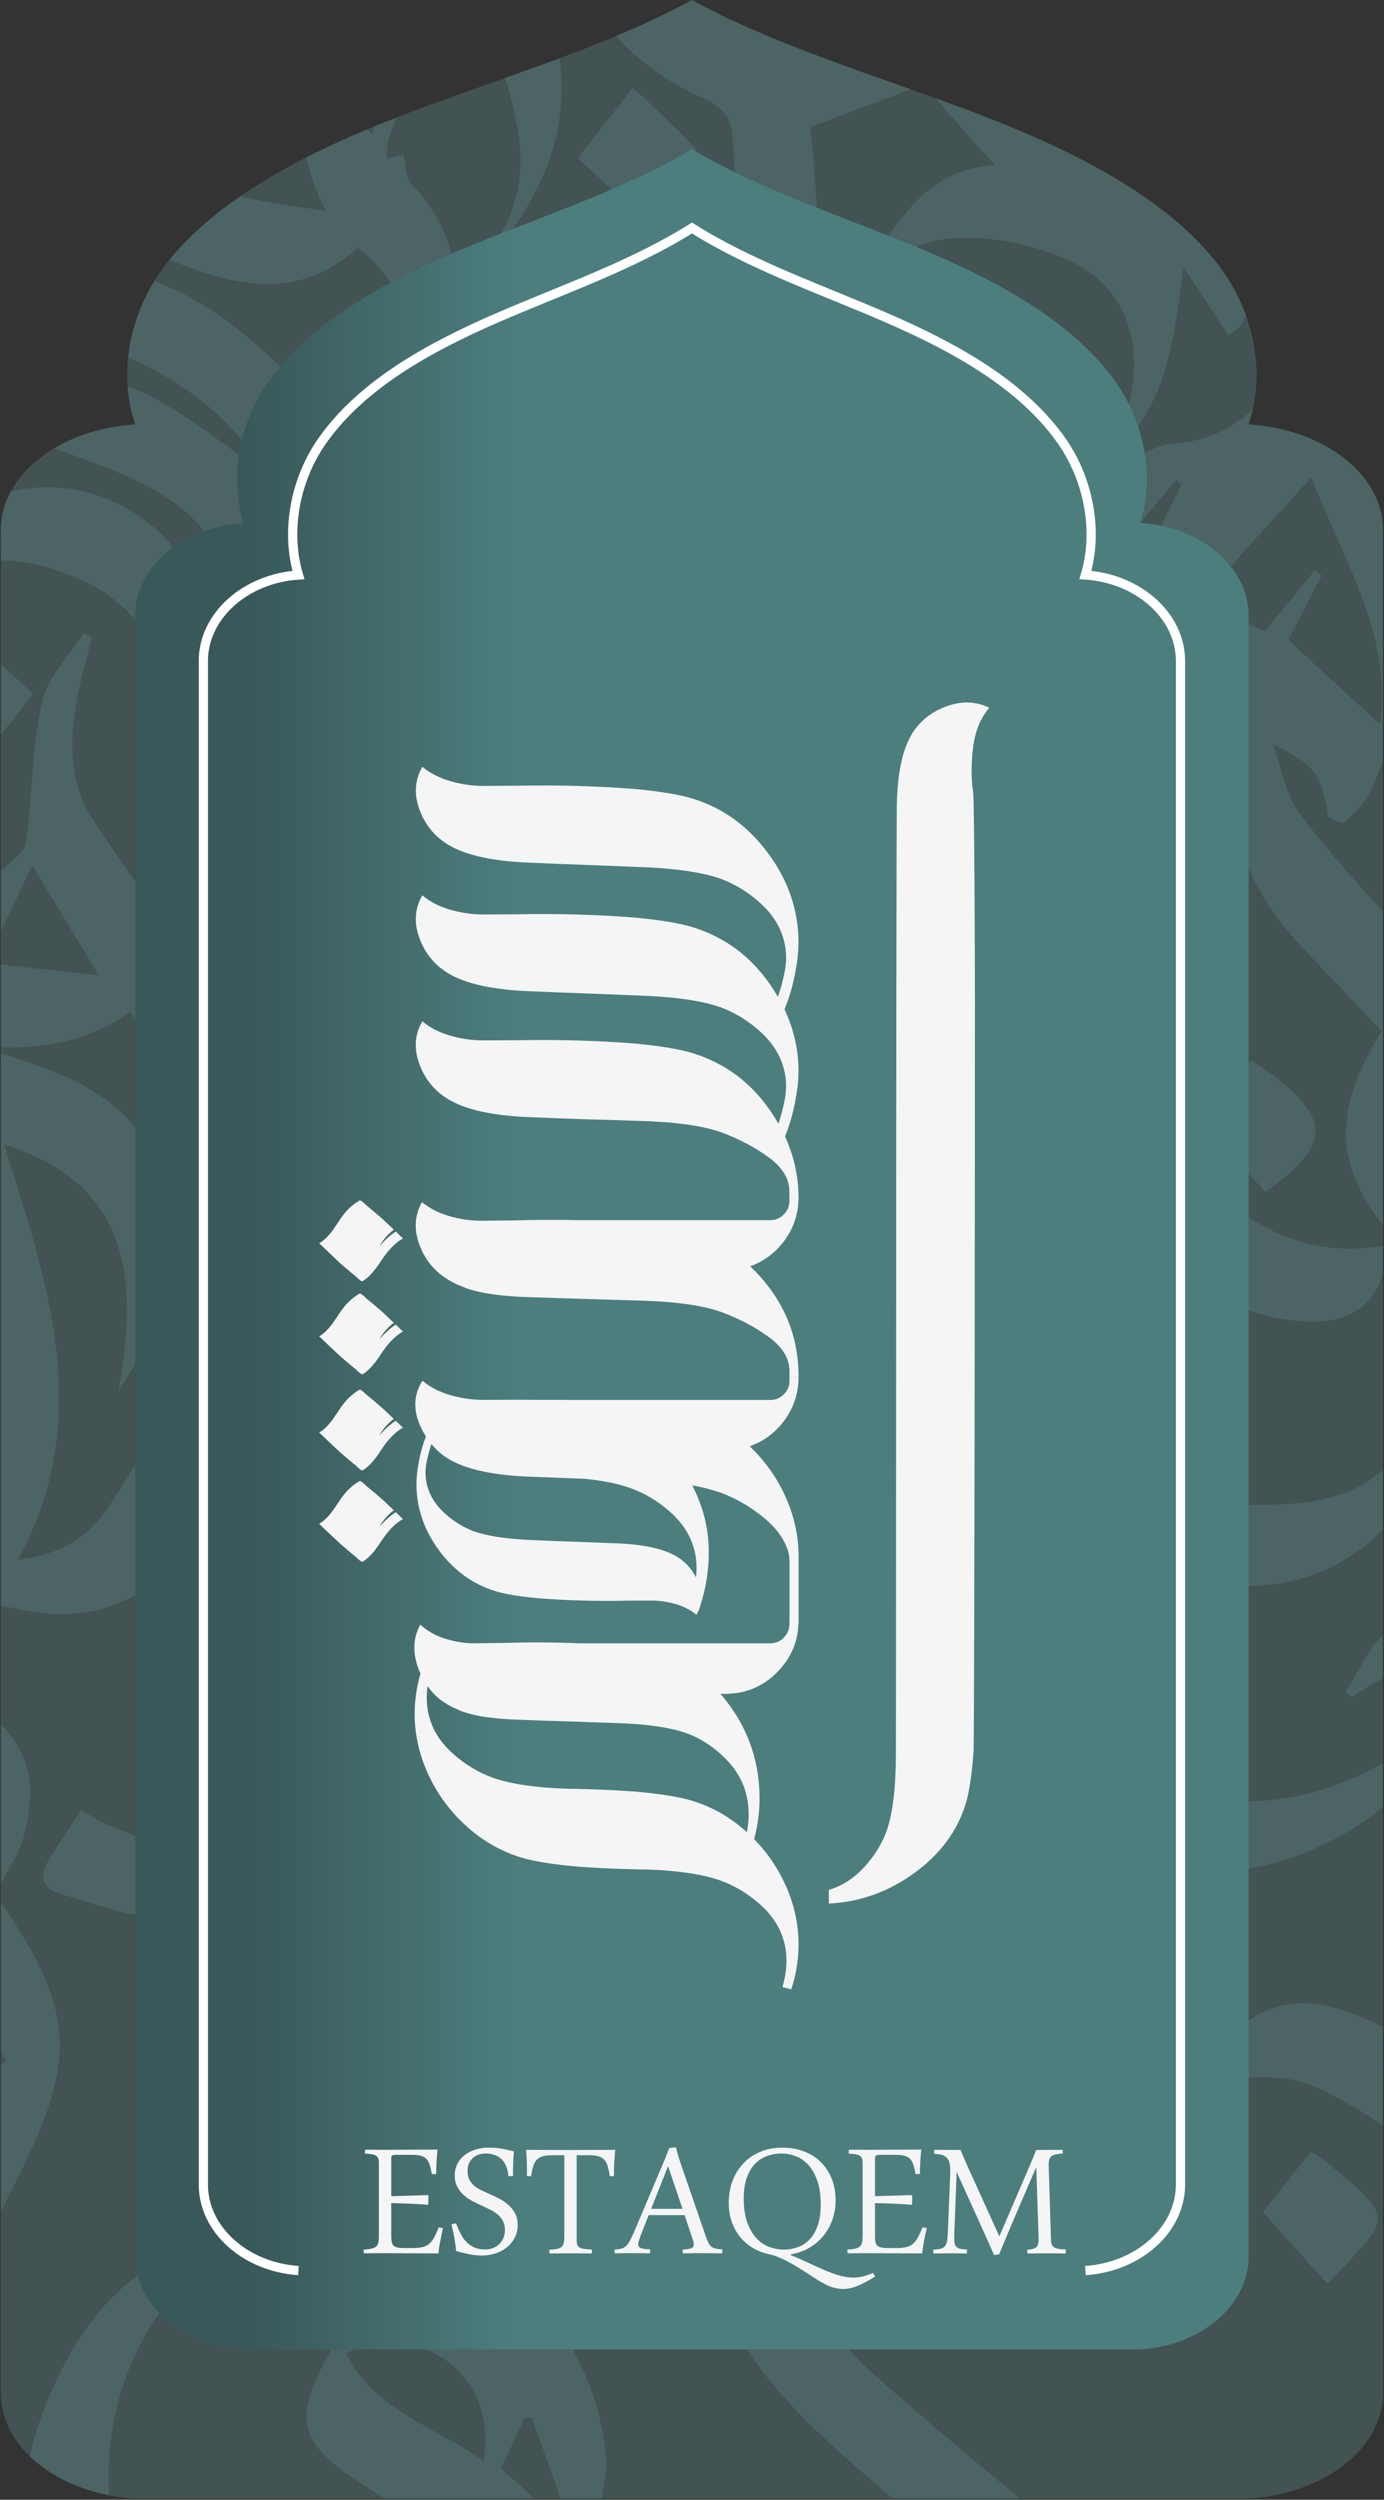 <?xml version="1.0" encoding="utf-8"?>
<!-- Generator: Adobe Illustrator 26.0.1, SVG Export Plug-In . SVG Version: 6.00 Build 0)  -->
<svg version="1.1" id="Layer_1" xmlns="http://www.w3.org/2000/svg" xmlns:xlink="http://www.w3.org/1999/xlink" x="0px" y="0px"
	 viewBox="0 0 359 648" style="enable-background:new 0 0 359 648;" xml:space="preserve">
<rect x="0" y="0" width="359" height="648" fill="#333333" stroke="none"/>
<style type="text/css">
	.st0{opacity:0.42;fill:url(#SVGID_1_);}
	.st1{opacity:0.42;clip-path:url(#SVGID_00000173844800051063621970000000356377203647822772_);}
	.st2{fill:#597B7C;}
	.st3{fill:url(#SVGID_00000036212198370208634300000002283073725804651929_);}
	.st4{fill:#F5F5F5;}
	.st5{fill:none;stroke:#FFFFFF;stroke-width:2.393;stroke-miterlimit:10;}
</style>
<radialGradient id="SVGID_1_" cx="190.363" cy="323.891" r="250.883" gradientTransform="matrix(1.043 0 0 1.043 -19.124 -14.059)" gradientUnits="userSpaceOnUse">
	<stop  offset="2.237672e-07" style="stop-color:#597B7C;stop-opacity:0"/>
	<stop  offset="0.312" style="stop-color:#597B7C;stop-opacity:0.856"/>
	<stop  offset="0.365" style="stop-color:#597B7C"/>
	<stop  offset="0.923" style="stop-color:#597B7C"/>
</radialGradient>
<path class="st0" d="M323.86,647.69c19.45-1.13,34.88-12.95,34.88-27.27V137.3c0-14.32-15.44-26.14-34.89-27.27
	c4.81-13.98,1.16-30.36-8.74-42.54c-14.43-17.75-38.98-29.52-63.86-38.88C227,19.49,201.39,11.94,179.48,0
	c-21.92,11.94-47.53,19.49-71.79,28.61c-24.87,9.35-49.43,21.13-63.86,38.88c-9.9,12.18-13.55,28.55-8.74,42.54
	c-19.45,1.13-34.88,12.95-34.88,27.27v483.13c0,14.32,15.44,26.14,34.89,27.27"/>
<g>
	<defs>
		<path id="SVGID_00000180362453249112142890000010020879323106486715_" d="M323.86,647.69c19.45-1.13,34.88-12.95,34.88-27.27
			V137.3c0-14.32-15.44-26.14-34.89-27.27c4.81-13.98,1.16-30.36-8.74-42.54c-14.43-17.75-38.98-29.52-63.86-38.88
			C227,19.49,201.39,11.94,179.48,0c-21.92,11.94-47.53,19.49-71.79,28.61c-24.87,9.35-49.43,21.13-63.86,38.88
			c-9.9,12.18-13.55,28.55-8.74,42.54c-19.45,1.13-34.88,12.95-34.88,27.27v483.13c0,14.32,15.44,26.14,34.89,27.27"/>
	</defs>
	<clipPath id="SVGID_00000054953284514516113040000013941455884387634355_">
		<use xlink:href="#SVGID_00000180362453249112142890000010020879323106486715_"  style="overflow:visible;"/>
	</clipPath>
	<g style="opacity:0.42;clip-path:url(#SVGID_00000054953284514516113040000013941455884387634355_);">
		<path class="st2" d="M560.06,57.09c-1.62-1.23-4.4-2.31-6.16-1.79c-16.13,4.81-32.24,9.74-48.08,15.41
			c-1.85,0.66-2.51,5.94-2.79,9.15c-0.15,1.77,1.32,5.04,2.64,5.37c29.75,7.58,34.96,37.73,34.23,61.07
			c-0.04,1.38-0.29,2.85,0.05,4.14c2.98,11.21,1.72,15.34-8.11,24.45c-5.5-13.23-14.56-23.06-28.07-30.36
			c-3.85,30.73-14.25,57.16-43.13,72.95c5.43,4.44,10.49,8.33,15.28,12.52c13.54,11.87,15.87,21.8,8.2,37.86
			c-2.11,4.41-1.27,6.8,1.48,10.51c6.33,8.53,12.6,17.29,17.37,26.74c10.38,20.55,5.69,40.69-4.02,60.08
			c-2.14,4.27-1.96,6.91,1.42,10.35c17.08,17.41,19.11,37.76,9.23,59.06c-5.61,12.1-13.49,23.15-21.46,34.26
			c1.9-8.27-1.08-14.5-6.7-19.16c-5.37-4.45-11.59-7.89-18.15-12.24c-7.12,20.48-6.9,39.22,4.49,55.97
			c7.52,11.05,17.09,20.92,26.76,30.26c16.45,15.89,32.9,31.58,43.29,52.42c10.88,21.8,13.01,43.95,2.73,66.54
			c-1.81,3.97-4.63,7.48-8.08,10.6c1.2-6.13,3-12.2,3.48-18.38c1.65-21.2-5.36-40.19-18.56-56.1
			c-12.38-14.91-26.44-28.51-40.46-41.96c-19.06-18.28-31.17-39.42-29.99-66.53c0.25-5.81,1.7-11.73,3.6-17.26
			c1.9-5.53,5.04-10.63,8.5-17.67c-15.98-3.09-31.44-6.24-47-8.83c-1.4-0.23-4.44,2.92-4.97,4.96c-4.41,16.95,0.03,32.85,6.33,48.5
			c7.34,18.24,15.75,36.17,21.49,54.9c6.75,22.03,7.36,44.72-4.33,65.72c-4.31,7.73-10.68,14.39-16.62,21.09
			c-2.33,2.63-6.03,4.04-9.77,5.45c14.51-16.46,20.09-35.75,17.65-56.75c-1.51-13.05-5.04-26.05-9.19-38.56
			c-3.94-11.89-9.82-23.14-14.93-34.63c-9.84-22.1-12.87-44.55-3.76-67.7c0.42-1.07,0.55-2.24,0.95-3.93
			c-16.58,0.05-30.93,5.51-44.24,14.35c-0.55-0.41-1.11-0.83-1.66-1.24c3.47-5.3,5.96-11.74,10.59-15.67
			c11.66-9.89,25.69-15.35,41.05-16.06c6.22-0.29,11.29-1.72,16.2-5.6c3.53-2.79,8.1-4.28,12.68-5.42
			c-3.35,3.14-6.7,6.28-10.86,10.18c29.9,6.88,61.93,6.41,81.33,34.55c4.22-5.68,3.43-12.72-3.75-18.15
			c-4.88-3.69-10.31-6.85-15.89-9.38c-22.54-10.22-26.18-31.23-18.15-49.36c4-9.03,10.43-16.98,16.59-26.72
			c2.06,7.35,2.86,12.47,4.95,16.98c2.03,4.4,5.39,8.18,8.63,12.9c7.36-13.75,5.74-26.53,1.24-39.39
			c-5.74-16.39-16.78-29.03-28.81-41c-8.58-8.53-17.46-16.79-25.6-25.74c-13.73-15.1-16.68-32.68-9.53-51.66
			c3.2-8.49,7.51-16.56,12.6-24.61c1.43,10.83,4.09,20.33,12.8,27.73c10.09-8.02,17.43-18.42,20.87-30.47
			c3.81-13.33,5.31-27.33,7.38-41.11c0.26-1.72-1.8-5.15-3.38-5.57c-16.71-4.4-33.44-4.91-49.28,3.07
			c-5.36,2.7-9.83,7.18-14.47,10.66c-0.33-8.7,11.63-23.4,25.16-29.94c12.8-6.19,26.49-6.39,40.61-4.84
			c-0.02-4.48-0.04-8.39-0.07-12.49c-9.43-1.86-18.45-3.81-27.55-5.3c-1.66-0.27-4.08,0.86-5.37,2.13
			c-14.92,14.71-32.14,15.43-51.69,8.68c2.57-5.56,4.97-10.78,8-17.34c-4.27,2.04-7.51,3.58-10.73,5.12
			c1.97,9.96,4.4,19.39,5.63,28.97c3.86,30.06,0.08,58.04-24.47,79.32c-4.82,4.17-10.69,7.13-16.75,9.92
			c32.39-32.38,27.01-69.64,15.59-108.85c-6.68,3.73-12.78,7.14-18.14,10.14c4.21,13.42,8.51,25.92,12.01,38.64
			c3.41,12.43-1.01,23.85-5.96,35.06c-2.57,5.82-4.51,11.92-7.31,17.62c-1.41,2.87-3.92,5.33-6.37,7.48
			c-0.56,0.49-4.14-0.86-4.28-1.71c-1.84-10.82-3.12-12.92-14.37-18.56c2.32,6.18,3.36,13.35,7.23,18.34
			c8.8,11.37,18.32,22.35,28.76,32.23c15.52,14.69,32.33,28.05,42.96,47.13c7,12.58,12.49,25.66,11.57,40.48
			c-0.23,3.76-0.22,8.01-1.97,11.1c-4.74,8.38-4.43,16.95-3.31,25.99c1.21,9.76-2.12,17.88-11.18,24.38c-0.17-2.34-0.37-3.67-0.34-5
			c0.42-15.84-5.23-29.25-16.32-40.42c-7.36-7.41-14.99-14.56-22.27-22.05c-19.27-19.84-20.89-35.29-6.87-57.71
			c-6.99-7.39-13.82-14.63-20.67-21.85c-14.63-15.42-21.19-33.52-17.86-54.74c0.74-4.74-0.29-7.73-5.07-9.25
			c-2.92-0.93-5.67-2.41-8.54-3.54c-0.84-0.33-1.82-0.33-4.47-0.76c-0.86,10.2-1.7,20.14-2.68,31.73c-1.77-3.21-3.5-5.29-4.11-7.66
			c-1.53-5.94-3.04-11.97-3.66-18.05c-0.99-9.68-0.68-9.71-11.34-12.65c-1.37,10.1-2.61,20.1-4.1,30.07
			c-3.2,21.29-8.48,41.85-21.52,59.62c-10.66,14.52-24.93,23.02-42.61,26c-1.62,0.27-4.2,0.06-4.7,0.96
			c-4.37,7.94-9.58,3.78-14.95,1.57c-12.83-5.26-24.61-3.35-35.15,5.77c-2.15,1.86-4.42,3.61-6.47,5.58
			c-14.5,13.86-30.82,21.27-51.27,13.89c1.43,12.8,2.78,24.92,4.19,37.51c3.48-2.67,7.25-5.32,10.76-8.28
			c24.63-20.68,52.53-22.01,81.14-11.76c28.89,10.35,52.94,27.66,67.71,55.71c0.64,1.21,1.63,2.23,2.42,3.3
			c7.8-4.17,9.28-7.52,5.28-14.67c-2.51-4.47-6.2-8.34-9.67-12.2c-3.96-4.41-8.48-8.32-12.38-12.78
			c-5.79-6.65-7.03-14.61-4.22-22.72c5.06-14.59,13.65-26.95,24-36.41c1.93,6.57,3.8,13.46,6.02,20.24c0.8,2.44,2.34,4.66,3.7,6.89
			c16.86,27.57,14.58,40.55-5.68,71.15c-4.78,7.22-10.61,13.74-17.16,22.11c-12.56-26.55-32.07-43.43-56.62-55.74
			c-7.82,8.39-15.54,16.68-22.82,24.49c9.48,4.07,19.81,6.45,27.55,12.27c14.13,10.65,27.13,22.92,39.86,35.28
			c13.37,12.97,26.65,25.8,44.64,32.2c25.38,9.03,50.27,9.54,73.83-5.39c5.29-3.36,9.78-8,15.29-12.6c-4,10.83-10.3,19.2-18.63,26
			c-29.54,24.11-75,22.79-106.41-3.78c-12.65-10.7-23.91-23.05-35.89-34.56c-3.76-3.61-7.68-7.09-11.74-10.37
			c-13.54-10.95-27.96-19.8-47.21-17.75c6.46-19.9,19.51-34.53,32.98-48.99c-30.82-14.66-63.47-11.3-87.31,10.27
			c-3.62,11.88-8.4,23.59-10.28,35.74c-0.77,4.98,4.73,10.92,7.83,17.37c15.67-26.72,31.31-52.35,69.21-49.72
			c-3.93,6.32-7.09,11.95-10.89,17.11c-0.83,1.13-3.94,0.5-5.96,0.86c-8.1,1.41-16.51,1.93-24.21,4.54
			c-16.94,5.75-22.47,19.76-23.63,36.2c-0.11,1.58,0.53,3.23,0.94,4.82c3.68,14.4,7.38,28.8,11.31,44.13
			c8.37,1.4,18.68,2.65,28.75,4.94c12.67,2.87,24.6,7.79,32.9,18.42c3.53,4.53,5.84,10.01,8.7,15.06l-0.22-0.2
			c0.39,10.15-2.18,19.1-10.41,25.88c-8.83-28.89-29.86-44.05-60.8-43.52c-1.88,0.03-4.64,2.63-5.42,4.65
			c-5.19,13.56-12.16,25.95-22.46,36.63c2.95-13.28-0.19-25.31-6.03-37c-1.76-3.53-3.89-4.65-7.77-4.34
			c-11.58,0.92-23.24,2.38-34.77,1.82c-8.04-0.39-15.99-3.62-23.88-5.89c-5.26-1.51-5.6-5.04-2.87-9.27
			c2.55-3.95,5.1-7.9,8.12-12.58c13.97,9.25,29.05,10.44,45.48,8.79c-0.99-1.66-1.6-3.03-2.51-4.15
			c-4.34-5.34-9.1-10.37-13.08-15.95c-11.85-16.62-9.91-35.1,6.13-50.49c-7.22,14.13-0.83,24.21,6.42,33.79
			c8.29,10.96,16.74,21.84,25.92,32.04c2.17,2.41,7.54,1.96,13.66,3.31c-3.25-10.85-5.49-19.66-8.56-28.17
			c-3.05-8.46-6.72-16.73-10.58-24.86c-1.25-2.64-4.02-4.54-5.99-6.87c-0.69-0.82-1.3-1.83-1.58-2.85
			c-1.44-5.31-2.27-10.84-4.21-15.95c-9.93-26.12-10.63-51.32,5.9-75.4c1.02-1.49,0.21-5.46-1.14-7.16
			C67.12,303,56.96,291.08,47,279c-4.35-5.28-8.54-10.7-13.31-16.68c-11.48,8.34-24.39,9.85-38.34,9.06
			c18.95,6.29,38.68,11.17,46.1,32.67c7.03,20.37,1.01,38.51-10.87,56.83c7.19-35.88-1.83-55.52-29.53-64.16
			c11.28,35.6,23.71,70.78,3.62,107.57c9.66-1.03,17.21-4.97,22.45-12.27c5.08-7.08,9.23-14.83,13.84-22.37
			c0.24,0.03,0.76-0.04,1.09,0.17c20.56,13.05,17.9,8.38,7.84,27.92c-8.51,16.53-25.65,23.79-44.68,19.46
			c-6.75-1.54-11.69-1.44-17.19,3.43c-3.87,3.43-9.62,4.75-14.53,7.02c4.47-5.24,8.95-10.49,13.52-15.84
			c-4.92-3.75-9.28-7.08-13.65-10.4c3.75-0.12,6.89,0.7,9.88,1.91c5.47,2.22,8.45,1.13,10.3-5.1c3.65-12.29,5.8-24.87,3.1-37.25
			c-5.04-23.09-11.41-45.88-17.17-68.53c-10.47-0.9-19.09,0.76-26.47,5.93c-3.65,2.56-7.44,6.46-8.76,10.53
			c-3.27,10.14-2.73,20.62,1.2,30.71c6.13,15.73,18.44,23.33,35.1,25.74c-2.14,4.31-4.39,7.97-5.83,11.92
			c-2.32,6.38-6.44,6.98-12.33,5.39c-18.07-4.88-29.85-19.45-30.68-38.23c-0.95-21.62,9.15-39.04,21.93-54.92
			c4.79-5.95,12.26-9.92,18.96-14.07c3.73-2.32,7.22-10.38,3.94-13.23c-5.79-5.01-12.32-9.16-18.54-13.68
			c1.27,1.99-0.43,6.62-0.04,11.07c0.66,7.54-3.53,15.2-10.14,17.56c-8.21-7.07-15.97-13.76-23.39-20.15
			c-7.39,5.17-13.39,9.41-19.44,13.58c-5.78,3.98-11.62,7.89-18.69,12.69c-0.52-13.49-7.15-20.36-16.2-25.02
			c-6.5-3.35-13.58-5.53-20.25-8.58c-5.15-2.36-7.95-0.65-11.05,3.78c-7.45,10.62-16.64,19.59-28.88,24.62
			c-13.05,5.36-25.46,2.59-38.57-2.92c14.69-12.06,17.91-16.23,20.88-27.33c-6.61,3.42-12.43,6.44-19.16,9.92
			c4.27-9.34,7.42-18.15,16.64-21.84c7.41-2.96,8.82-8.19,7.68-15.23c-0.5-3.11-1.65-7.27,3.77-7.21c4.36,0.05,9.39-0.51,10.48,5.8
			c0.39,2.23,1.03,4.42,1.43,6.06c5.65-0.03,10.72-0.69,15.56,0.08c5.73,0.92,7.69-1.76,9.88-6.35c5.29-11.1,10.41-22.45,17.2-32.63
			c8.95-13.42,31.57-20.15,45.56-14.4c-30.47,6.82-38.05,32.28-48.03,55.75c9.19,3.84,18.29,7.21,26.99,11.39
			c9.08,4.36,15.5,11.37,17.06,22.38c5.59-3.9,10.38-7.24,15.61-10.89c-13.7-9.54-24.97-20.2-24.54-37.62
			c0.42-17.08,9.18-28.86,24.73-34.31c0.4-7,0.75-13.28,1.13-19.93c-15.68-2.85-31.45-2.12-47.19,0.71
			c-8.99,1.62-17.7,3.79-22.06,13.23c-0.24,0.51-1.1,0.73-1.7,1.11c-0.35-1.44-0.68-2.78-0.97-3.94
			c-18.52,5.64-21.09,25.78-33.67,36.8c5.38-16.81,15.42-30.44,28.47-41.74c4.21-3.65,4.98-7.03,1.98-10.8
			c-5.42-6.81-11.27-13.31-17.32-19.57c-5.26-5.44-11.38-10.06-16.49-15.62c-5.19-5.65-5.56-12.33-1.76-19.13
			c7.3-13.08,12.12-28.5,30.42-30.79c-4.45-10.81-9.29-20.58-4.47-31.68c0.41-0.95-0.48-2.74-1.19-3.88
			C-181.9,17.2-184.4-0.49-181.3-19.2c3.33-0.02,6.65-0.04,9.98-0.05c0.05,18.66,9.25,33.2,20.1,47.49
			c15.94,20.99,40.93,29.89,60.52,47.79c-2.86-16.03-10.58-27.49-22.56-36.26c-5.94-4.35-12.06-8.47-17.76-13.1
			c-14.67-11.91-20.77-27.23-17.5-46.03c3.33-0.02,6.65-0.04,9.98-0.05c2.51,11.78,9.77,20.15,19.52,27.6
			c6.77-13.34,17.07-22.29,30.36-27.87c6.18-0.03,12.35-0.07,18.53-0.1c2.76,1.28,5.53,2.53,8.27,3.85
			c15.13,7.32,23.63,25.18,19.33,41.13c-1.59,5.91-4.12,11.41-10.54,14.19C-56.49,12.5-65.43,1.3-84.95-1.02
			c-12.98-1.54-24.78,3.93-28.84,13.75c24.5,15.34,40.58,35.36,33.74,67.39c2.68-2.53,4.63-4.38,5.12-4.84
			c5.74,5.22,10.13,11.09,15.98,14.16c11.57,6.08,22.85,11.79,26.42,26.68c5.34-3.1,9.75-5.65,16.03-9.29
			c-2.87,5.91-4.19,10.95-7.27,14.42c-5.04,5.67-5.9,11.72-5.56,18.85c0.79,16.43-6.3,29.6-18.07,41.25
			c-7.1-8.87-14.85-16.02-25.47-18.88c-0.66,0.54-1.32,1.08-1.98,1.62c9.66,17.13,19.32,34.27,29.47,52.26
			c4.54-19.94,9.68-30.24,18.48-37.71c-10.66,28.28-6.57,49.06,11.11,61.11c7.31-6.36,14.47-12.35,21.28-18.72
			c1.29-1.21,1.47-3.88,1.69-5.93c1.23-11.21,1.28-22.69,3.86-33.57c1.49-6.28,6.99-11.6,10.69-17.35c0.7,0.38,1.41,0.75,2.11,1.13
			c-0.92,3.62-1.89,7.22-2.76,10.85c-3.05,12.59-4.07,25.67,3.22,36.63c13.15,19.77,27.51,38.75,41.89,57.66
			c10.42,13.72,21.69,26.79,32.35,39.87c3.55-6.07,3.85-18.72,18.14-13.33c8.08-15.91,18.4-29.41,34.22-37.52
			c4.77-2.44,5.58-5.4,5.18-10.14c-1.61-19.22-11.38-33.8-25.37-46.18c-14.77-13.07-32.79-22.83-41.6-42.32
			c-5.46,3.77-10.15,7.01-14.85,10.26c-0.5-0.42-0.99-0.83-1.49-1.25c4.02-5.65,8.08-11.26,12.01-16.96
			c0.88-1.27,1.92-2.86,1.87-4.26c-0.43-10.33,6.37-17.4,10.3-25.58c0.86,6.22,1.68,12.16,2.58,18.75
			c7.6-4.07,13.68-7.33,19.9-10.66c-4.83-3.37-9.07-6.38-13.37-9.31c-4.75-3.25-5.99-7.64-2.77-12.24
			c4.32-6.17,8.95-12.23,14.17-17.64c8.9-9.23,19.6-11.78,31.88-7.02c9.6,3.72,19.24,7.7,30.23,4.02
			c-5.07,16.78-12.96,21.62-28.98,18.13c-5.78-1.26-11.32-3.71-17.13-4.66c-4.65-0.76-9.53-0.09-14.31-0.05
			c-0.01,0.83-0.01,1.67-0.02,2.5c11.05,8.01,23.32,13.75,36.72,16.06c22.09,3.82,29.84-2.12,34.17-24.08
			c4.02-20.37,1.31-40.67-0.03-61.02c-0.36-5.52-2.26-7.91-7.36-10.22c-20.05-9.08-33.17-24.01-36.15-46.57
			c5.7-0.03,11.4-0.06,17.1-0.09c5.15,12.28,14.44,20.29,25.65,26.23c3.54-9.36,6.76-17.89,9.98-26.42c5.7-0.03,11.4-0.06,17.1-0.09
			c-3.81,10.57-8.15,21.03-6.55,34.22c8.17-1.05,15.83-1.96,23.47-3.06c4.07-0.58,5.85-2.93,5.91-7.28
			c0.13-8.68,5.27-15.04,11.37-23.04c0.04,7.83,0.07,13.67,0.1,19.52c0.81,0.28,1.61,0.56,2.42,0.83
			c4.86-7.15,9.72-14.31,14.58-21.46c1.43-0.01,2.85-0.02,4.28-0.02c-4.97,8.05-9.58,16.36-15.07,24.04
			c-2.79,3.9-3.27,6.88,0.48,9.56c9.18,6.57,18.18,13.54,28,19.01c14.86,8.29,30.76,14.9,41.16,31.39c0.69-3.81,1.36-6.05,1.47-8.32
			c0.6-12.31-6.82-19.65-16.29-25.52c-8.45-5.24-17.37-9.79-25.5-15.47c-14.37-10.04-16.55-18.64-9.97-34.73
			c2.85-0.02,5.7-0.03,8.55-0.05c1.64,9.51,9.33,13.96,16.27,18.71C309,2.5,317.7,6.97,325.75,12.39
			c12.08,8.12,17.83,19.84,13.26,33.81c-4.24,12.93-10.94,25.07-16.78,37.46c-0.8,1.69-2.88,2.76-3.58,3.4
			c-4.1-6.28-7.88-12.06-11.65-17.84c-2.27,17.56-3.95,33.81-16.05,46.75c0.43-4.72,1.57-9.26,2.41-13.86
			c3-16.51-2.99-29.33-17.94-35.42c-7.3-2.98-15.52-4.85-23.38-5.04c-20.05-0.48-25.53,9.36-22.93,28.97
			c0.6,4.49,2.98,9.05,5.52,12.92c9.28,14.13,23.03,20.61,39.55,21.8c6.53,0.47,12.46-0.47,17.99-4.8c3.6-2.82,8.39-5.39,12.8-5.66
			c10.58-0.66,18.12-6.08,24.77-13.3c2-2.17,3.81-5.4,3.96-8.23c1.14-21.01,11.33-38,23.59-54.27
			c-9.35,15.19-16.06,30.84-10.56,49.69c5.28-3.1,9.8-6.21,14.7-8.48c4.05-1.88,4.65-4.03,3.68-8.26
			c-4.5-19.66-2.43-38.64,7.03-56.64c0.5-0.96,0.78-2.04,1.44-3.82c-4.5-0.84-8.42-1.43-12.29-2.31
			c-14.06-3.19-28.35-5.65-42.05-9.99c-9.88-3.13-17.83-9.87-20.29-21.02c9.03-0.05,18.05-0.1,27.08-0.14
			c5.55,2.35,10.91,5.56,16.7,6.86c14.07,3.18,28.31,5.66,42.56,7.98c3.14,0.51,6.73-0.36,9.86-1.38
			c5.71-1.84,11.24-4.27,16.85-6.45c0.37,0.84,0.74,1.68,1.11,2.51c-4.49,3.16-8.97,6.33-13.89,9.79
			c18.07,8.06,23.87,23.74,25.52,42c2.81-2.16,4.85-3.74,8.19-6.31c-0.35,4.44-0.54,6.97-0.79,10.13
			c23.69-16.28,35.92-37.62,34.99-65.9c2.38-0.01,4.75-0.03,7.13-0.04c4.66,17.91,4.88,35.43-2.78,52.86
			c-6.53,14.86-16.03,27.25-29.3,38.66c6.7,2.78,12.43,5.14,18,7.45c2.66-3.96,4.7-7.02,6.75-10.07c0.4,0.21,0.8,0.41,1.2,0.62
			c-1.28,3.16-2.56,6.32-4.22,10.4c6.27,1.12,12.11,2.17,18.39,3.3c0.7-4.53,1.23-7.97,1.66-10.77c-4.35-3.4-8.26-6.1-11.67-9.33
			c-1.23-1.16-2.27-4.12-1.63-5.36c2.75-5.37,6.15-10.41,9.28-15.51c4.49,3.51,8.16,6.39,11.71,9.16
			c6.08-7.52,11.69-14.44,17.49-21.6c-3.44-0.4-6.74-0.61-9.97-1.21c-3.25-0.6-6.51-1.32-9.61-2.45c-5.74-2.08-9.8-6.29-8.01-12.44
			c2.19-7.52,5.96-14.58,9.05-21.84c0.13,9.67,2.61,14.54,11.74,15.99c10.61,1.69,21.5,1.71,30.4,2.33
			c3.74-11.51,6.83-21.03,9.93-30.55c1.43-0.01,2.85-0.02,4.28-0.02c-1.22,9.16-1.58,18.24,2.06,26.93
			c15.79-1.87,32.33-8.54,43.45,8.08c9.93,14.84,3.28,27.88-8.24,40.45c5.67,3.99,10.8,7.59,15.92,11.19
			c0.04,7.6,0.08,15.2,0.12,22.8C592.85,82.96,564.97,60.81,560.06,57.09z M154.61,149.92c-0.28-0.89-0.57-1.78-0.85-2.68
			c3.84-2.51,7.68-5.03,12.77-8.35c-21.89,1.5-41.82,3.32-60.81,13.43c3.43,3.62,6.24,7.11,9.57,10
			c7.89,6.83,16.15,13.23,24.06,20.04c21.51,18.51,31.91,41.18,25.41,69.7c9.9-1.74,19.64-3.44,29.37-5.17
			c6.2-1.1,9.65,1.05,11.12,7.58c1.88,8.35,4.74,16.47,7.54,25.91c5.84-4.85,11.96-8.99,16.92-14.22
			c13.92-14.65,19.78-33.11,23.49-52.47c4-20.89,8.21-41.75,12.23-62.64c0.38-1.96,0.03-4.06,0.02-5.15
			c-8.35-2.58-16.25-3.92-23.05-7.42c-7-3.6-12.91-9.3-18.79-13.69c-9.97,3.2-20.11,6.3-30.13,9.72c-5.5,1.88-10.81,4.3-16.22,6.45
			C169.73,143.97,162.16,146.94,154.61,149.92z M-147.08,62.9c5.34,14.18,18.27,25.43,16.44,41.78c-1.65,14.8-5.27,29.39-7.78,42.79
			c8.36-1.7,18.19-4.51,28.19-5.49c10.34-1.01,20.86-0.1,31.29-0.34c2.19-0.05,4.35-1.47,5.96-2.05c2.81,6.69,10.53,4.51,15.32,7.64
			c5.26,3.44,10.77,6.49,17.26,10.37c-0.9-7.79-1.69-14.73-2.45-21.34c-7.75-0.33-15.15,0.58-21.76-1.29
			c-6.51-1.84-12.23-6.5-18.59-10.09c-3.01,3.52-6.97,8.15-11.32,13.24c-5.87-6.47-11.25-12.41-17.11-18.86
			c3.96-5.03,8.75-11.12,13.74-17.46C-108.82,81.9-131.41,76.75-147.08,62.9z M210.18,32.95c2.93,27.59,4.11,55.64-9.06,83.58
			c6.6-1.72,11.74-3.07,17.21-4.5c-3.83-15.79-0.99-30.01,7.02-42.99c7.84-12.7,16.06-25.4,32.61-26.21
			c-6.5-7.38-12.67-14.39-18.41-20.9C230.48,25.33,220.82,28.96,210.18,32.95z M357.97,187.78c3.14-23.07-9.14-41.79-17.85-63.98
			c-10.6,11.69-19.84,21.89-29.71,32.77c7.38,2.91,12.82,5.05,17.75,6.99c4.56-5.57,8.72-10.64,12.88-15.72
			c0.61,0.44,1.22,0.88,1.83,1.32c-3.07,5.91-6.15,11.81-8.7,16.71C342.27,173.33,349.86,180.31,357.97,187.78z M386.69,16.3
			c-7.41,13.14-7.56,37.38-0.07,51.41c7.83-3.76,15.75-7.4,23.46-11.44c1.43-0.75,2.87-3.19,2.83-4.81
			C412.51,35.57,401.92,21.55,386.69,16.3z M409.86,341.06c-2.6-23.68-25.53-58.51-47.37-70.77c-3.56,6.59-2.25,13.25,1.34,18.83
			c4.97,7.71,10.76,15,16.93,21.8C390.27,321.39,400.39,331.31,409.86,341.06z M-69.11,234.49c-0.89-7.56-0.91-15.36-2.87-22.64
			c-2.89-10.71-9.89-14.47-20.99-13.71c-5.61,0.39-6.9,2.72-5.3,7.8C-93.83,220.07-83.09,228.06-69.11,234.49z M-187.9,92.24
			c4.44,13.01,15.76,18.91,24.8,26.94c8.33-7.13,9.9-16.98,4.24-24.71C-164.42,86.87-176.69,85.75-187.9,92.24z M124.17,298.04
			c12.65,0.07,22-5.69,30.5-13.18c10.15-8.95,19.82-18.65,34.97-18.37C164.37,262.88,131.8,278.54,124.17,298.04z M508.86,53.56
			c13.12-4.02,25.39-7.79,38.12-11.69c-3.52-6.79-6.52-12.58-9.44-18.22C525.63,24.76,513.23,37.35,508.86,53.56z M83.35,325.32
			c-10.44,11.75-7.87,46.9,3.99,61.01C91.21,365.71,91.74,345.71,83.35,325.32z M-147.88,101.18c-3.7,6.25-6.98,11.44-9.85,16.85
			c-0.83,1.56-1.3,4.2-0.54,5.56c4.4,7.85,9.22,15.46,13.5,22.51C-141.56,132.14-137.51,116.8-147.88,101.18z M8.37,224.4
			c-4.05,8.43-7.61,15.86-12.09,25.18c10.8,1.2,19.37,2.14,29.37,3.25C19.39,242.53,14.32,234.19,8.37,224.4z M-174.63,244.48
			c-3.9-0.18-6.94-0.75-9.85-0.33c-2.21,0.31-5.19,1.3-6.2,2.97c-5.69,9.42-10.9,19.13-15.43,27.25
			C-196.38,271.07-183.35,259.46-174.63,244.48z M442.17,229.24c8.76,16.93,23.16,28.69,37.26,40.75
			C475.42,248.79,454.1,243.31,442.17,229.24z M582.65,33.31c-4.65-10.29-13.73-14.8-24.85-12.29
			C562.68,31.6,569.42,38.66,582.65,33.31z M502.87,109.52c1.27,4.01,1.35,9.38,4.06,11.75c4.77,4.17,11.13,6.5,17.61,10.02
			C520.7,120.5,514.3,113.24,502.87,109.52z M423.75,80.76c-4.58,2.34-9.25,4.73-15.2,7.77c10.3,3.19,19.03,5.58,29.27,3.06
			C432.44,87.46,428.18,84.17,423.75,80.76z M306.38,125.75c-0.43-0.46-0.86-0.92-1.29-1.38c-6.4,7.69-12.8,15.37-19.82,23.81
			c4.1,1.96,6.12,2.94,8.13,3.9C297.87,143.01,302.13,134.38,306.38,125.75z M-48.2,117.5c-8.73-5.5-15.9-10.01-23.66-14.9
			C-70.52,115.53-63.55,120.15-48.2,117.5z M-83.97,115.88c-0.04-8.21-0.08-15.81-0.13-24.04c-4.21,4.76-7.85,8.86-11.65,13.15
			C-91.89,108.56-88.27,111.91-83.97,115.88z M266.93,339.88c-3.25-9.28-6.56-18.73-9.74-27.81
			C250.5,318.35,253.5,327.68,266.93,339.88z M-62.99,240.49c3.84,2.73,7.14,5.07,10.45,7.42c0.36-0.27,0.72-0.55,1.08-0.82
			c-2.18-5.04-4.35-10.09-7.12-16.52C-60.5,234.89-61.62,237.41-62.99,240.49z M98.57,494.44c0.52,5.71,0.99,10.91,1.52,16.68
			C105.11,501.12,104.56,494.69,98.57,494.44z"/>
		<path class="st2" d="M-249.26,333.18c25.6-0.15,51.2-0.74,76.79-0.2c9.11,0.19,18.41,2.34,27.15,5.1
			c7.21,2.28,13.71,6.77,22.06,11.07c-3.77-7.19-6.72-14.21-10.89-20.4c-4.22-6.26-9.46-11.88-14.57-17.48
			c-12.66-13.87-14.01-28.92-5.22-45.2c1.87-3.46,3.84-6.86,6.51-10.22c-6.17,18.02,3.66,30.41,14.41,42
			c13.49,14.54,22.42,30.5,20.5,51.1c-1.25,13.45-4.66,26.25-12.3,37.45c-4.11,6.03-4.34,10.81,0.99,15.97
			c2.71,2.62,4.73,5.94,7.3,8.73c18.8,20.37,21.67,43.45,11.55,68.61c-6.35,15.8-16.32,29.27-27.29,41.95
			c-2.89-8.82-5.69-17.32-8.89-27.09c-4.76,7.82-7.95,14.19-12.19,19.78c-8.72,11.5-21.35,16.69-34.78,20.78
			c-9.9,3.01-19.64,6.85-28.99,11.29c-6.01,2.85-9.19,8.51-8.77,15.36c9.52-2.75,18.59-6.17,27.98-7.91
			c22.17-4.12,43.93,0.29,65.61,4.57c8.79,1.73,17.57,3.56,26.85,5.45c3.6-14.21,4.64-28.74,14.66-40.03
			c-1.28,9.65-3.19,19.04-3.63,28.5c-0.58,12.53,0.86,13.41,13.17,11.82c16.73-2.16,32.51-6.7,45.55-18.15
			c1.95-1.71,4.02-3.29,6.94-5.66c-19.26-12.57-39.76-21.29-51.89-40.7c-3.45,2.23-6.19,3.99-8.93,5.76
			c7.7-6.66,3.97-13.22,1.03-20.75c-6.48-16.6-8.49-33.6,1.02-50.08c1.16-2.01,2.84-3.73,4.28-5.58
			c-1.73,12.78-0.69,25.15,5.41,38.28c1.23-13.93-1.21-29.71-5.54-38.18c-4.09-11.04-8.27-22.04-12.26-33.12
			c-4.17-11.59-9.4-22.97-11.99-34.91c-6.46-29.79,7.6-51.34,30.38-68.47c4.24-3.19,9.43-5.12,14.94-6.54
			c-0.7,0.65-1.31,1.44-2.1,1.94c-23.41,14.62-31.14,35.79-24.36,61.88c3.67,14.15,8.95,27.98,14.55,41.51
			c8.98,21.69,16.7,43.56,14.06,67.5c-0.82,7.44-2.97,14.85-5.45,21.94c-1.24,3.54-1.12,5.77,1.59,7.96
			c7.36,5.94,14.49,12.22,22.23,17.62c6.98,4.87,14.64,8.74,21.22,12.59c2.85-3.03,5.41-5.75,8.69-9.23
			c-5.64-5.9-12.04-12.47-18.3-19.18c-5.81-6.24-12.14-12.15-17.06-19.05c-12.64-17.77-7.07-45.89,11.53-59.15
			c0.43,6.82,2.31,12.64,9.4,14.95c6.33,4.42,12.67,8.82,18.99,13.26c13.8,9.67,17.8,19.5,13.48,35.56
			c-1.31,4.86-4.56,9.2-7.4,14.69c8.98,13.41,19.49,28.33,16.12,46.52c-2.31,12.44-8.81,24.1-14.65,35.95
			c-2.75-14.63-13.24-21.89-22.69-28.95c-9.46,8.36-17.73,17.4-27.66,23.94c-9.69,6.39-21.07,10.22-32.28,15.45
			c2.87,3.2,6.66,6.75,9.65,10.88c10.52,14.57,22.43,28.46,30.71,44.24c11.16,21.25,9.05,43.09-6.27,64.94
			c0.73-4.73,1.19-7.52,1.6-10.31c2.81-19.31-3.69-36.27-14.53-51.49c-8.64-12.14-19-23.04-28.15-34.84
			c-4.89-6.31-8.74-13.42-13.27-20.02c-1.05-1.53-2.83-3.26-4.51-3.56c-21.01-3.71-42.02-7.59-63.14-10.58
			c-15.8-2.24-31.83-2.61-47.3,2.27c-6.61,2.09-12.71,5.77-20.89,9.6c0.47-6.41-0.14-12.78,1.53-18.47
			c6.88-23.45,21.85-39.37,45.47-46.96c10.78-3.46,21.8-6.73,31.83-11.82c10.58-5.38,11.94-20.12,3.49-28.39
			c-14.49-14.2-28.07-29-36.38-47.88c-7.8-17.73-10.75-35.98-4.82-54.76c1.92-6.1,5.74-11.6,9.6-17.04
			c-7.78,38.36,9.01,67.03,34.28,92.66c6,6.08,12.23,12.05,17.39,18.81c5.11,6.7,9.01,14.33,13.38,21.46
			c6.72-5.01,12.01-19.37,10.71-30.9c-20.93,5.11-38.46-8.47-39.95-30.29c-1.27-18.61,6.19-34.4,15.54-49.34
			c4.2-6.71,2.54-11.07-2.09-15.5c-7.86-7.5-17.88-10.55-28.24-12.47c-24.96-4.62-50.11-3.81-75.27-2.46
			c-2.37,0.13-4.74,0.08-7.11,0.12C-249.19,345.53-249.23,339.35-249.26,333.18z M-41.6,443.28c8.32,18.55,23.93,28.23,35.83,42.2
			C-3.05,469.54-6.64,465.38-41.6,443.28z M-118.58,441.07c-6.97-8.6-13.95-17.2-21.67-26.72
			C-139.47,429.03-131.88,438.75-118.58,441.07z M0.16,535.25c0.49-0.25,0.97-0.51,1.46-0.76c-3.47-6.75-6.93-13.51-11.2-21.81
			c-1.61,5.04-2.64,8.24-3.59,11.21C-8.39,527.96-4.12,531.61,0.16,535.25z"/>
		<path class="st2" d="M133.65-20.88c2.54,7.12,4.92,14.29,7.64,21.34c7.05,18.3,5.55,36.18-4.31,52.74
			c-8.41,14.12-18.33,27.33-28.55,40.62c-1.28-12.25-5.95-21.91-15.62-29.68C77.52,78.26,60.57,74.26,43.8,67.26
			c-9.61-4.01-18.74-9.17-28.07-13.84C3.4,47.25-9.23,43.05-25.39,47.41c4.38,1.69,7.01,2.7,9.63,3.71
			c20.55,7.94,41.54,14.94,61.48,24.19c10.46,4.85,19.91,12.78,28.31,20.88c8.18,7.89,9.99,18.99,6.32,29.85
			c-4.17,12.36-7.85,25.16-18.01,36.18c-1.42-20.9-13.9-32.2-30.28-39.12c-17.43-7.36-35.82-12.41-53.4-19.46
			c-12.46-5-24.58-11.07-36.19-17.81c-5.06-2.94-8.75-8.54-12.54-13.35C-82.8,56.3-74.93,37.1-61.03,25.59
			c-3.61,7.17-6.2,14.11-1.87,22.06c5.48,10.06,11.98,19.37,22.54,23.92c19.55,8.44,39.56,15.79,59.4,23.56
			c7.5,2.94,15.55,4.91,22.45,8.88c9.69,5.58,18.54,12.61,26.51,18.15c-1.33-1.98-3.5-6.11-6.5-9.52
			c-9.47-10.78-21.8-17.64-34.82-22.87C7.55,82.09-11.97,75.39-31.28,68.15c-5.52-2.07-10.88-4.55-16.16-6.78
			c3.34-19.45,21.03-34.59,40.94-35.95c2.4-0.16,5.99-1.22,6.84-2.95C8.89,5.08,20.82-9.3,36.74-20.37
			c20.9-0.11,41.8-0.22,62.71-0.33c8.85,9.15,12.71,20.06,9.71,32.47c-1.99,8.22-5.56,16.05-8.29,24.11
			c-0.54,1.61-0.44,3.44-0.64,5.17c1.68-0.34,3.35-0.68,4.36-0.88c0.69,2.6,0.58,5.86,2.16,7.53c6.96,7.36,11.16,15.8,11.54,26.47
			c13.04-11.12,18.9-24.27,15.98-40.68c-0.91-5.11-2.13-10.23-3.87-15.11c-3.18-8.92-6.71-17.73-10.4-26.45
			c-1.92-4.54-1.79-8.64,0.82-12.74C125.1-20.84,129.38-20.86,133.65-20.88z M86.8-2.37C63.22-19.93,10.82-5.45,5.17,25.47
			c9.16,4.2,18.15,8.36,27.18,12.43c9.27,4.19,18.35,8.94,27.93,12.23c7.09,2.44,14.84,2.92,24.3,4.64
			C73.42,33.65,79.64,15.7,86.8-2.37z M91.79,1.84c-4.82,10.93-2.65,25.71,4.68,32.91C100.42,22.96,100.1,12.12,91.79,1.84z"/>
		<path class="st2" d="M602.46,499.66c-1.93,2.63-3.86,5.27-6.58,8.96c-1.73-18.77-10.1-31.69-28.82-33.88
			c-18.94-2.21-35.01,4.09-46.26,20.26c5.25-21.98,23.27-35.56,54.5-40.38c-5.18-5.53-10.44-10.27-14.63-15.83
			c-7.95-10.56-16.54-20.94-22.56-32.58c-8.56-16.56-3.89-33.54,10.5-47.01c1.53-1.43,3.16-2.77,5.46-4.77
			c-12.61-8.36-23.02-18.08-26.82-32.96c-3.72-14.55-0.49-28.21,5.49-42.16c-5.04-3.95-10.31-7.88-15.35-12.08
			c-14.28-11.92-24.57-26.24-27.08-45.28c-2.47-18.77,7.8-42.79,24.17-53.37c-1.8,3.25-2.8,5.16-3.9,7.02
			c-11.36,19.1-10.36,39.37,2.73,57.4c9.25,12.75,21.52,21.97,34.69,30.18c16.9,10.53,32.19,22.76,42.42,40.28
			c11.86,20.33,13.76,41.74,5.5,63.65c-2.41,6.39-7.21,11.88-12.3,17.88c-3.95-15.58-14.71-23.45-27.59-29.25
			c-8.66,7.99-11.7,22.22-5.47,33.9c5.54,10.37,12.45,20.13,19.72,29.41c10.18,12.98,21.25,25.27,31.93,37.85
			C602.31,471.16,602.38,485.41,602.46,499.66z M539.99,284.25c-5.04,15.67,0.68,33.11,14.99,43.98
			c10.68,8.11,22.15,15.19,33.53,22.9C585.41,319.3,564.73,300.58,539.99,284.25z"/>
		<path class="st2" d="M-204.11-19.08c-0.35,10.34,4.39,18.53,10.36,26.55c19.92,26.78,15.77,59.95-10.41,82.23
			c-0.87-4.78-1.68-9.28-2.88-15.89c-8.36,10.57-14.1,20.48-16.46,32.21c-3.24,16.09,0.58,31.62,4.02,47.14
			c5.01,22.6,8.87,45.3,3.63,68.37c-4.51,19.86-14.41,35.9-33.77,44.67c-0.02-2.85-0.03-5.7-0.05-8.55c2.02-2.2,4.39-4.16,5.98-6.63
			c6.69-10.39,9.96-21.93,11.02-34.18c1.97-22.64-3.81-44.3-8.24-66.12c-3.76-18.52-4.33-36.71,4.28-54.27
			c6-12.24,14.34-22.17,27.4-27.8c-9.06-18.56-22.5-30.66-41.66-36.17c-0.04-7.13-0.08-14.25-0.11-21.38
			c29.96,5.14,49.13,22.17,57.36,51.86c0.64-3.71,0.87-7.35,0.55-10.95c-1-11.41-7.72-20.21-14.03-29.03
			c-9.91-13.86-11.27-27.7-1.29-42.04C-206.96-19.07-205.53-19.08-204.11-19.08z"/>
		<path class="st2" d="M-245.74,994.44c22.22-1.66,41.45,5.3,57.79,20.56c0.52-0.45,1.03-0.9,1.55-1.36
			c-6.41-9.16-12.49-18.57-19.34-27.39c-5.51-7.1-11.85-13.57-17.99-20.17c-12.06-12.95-15.96-28.14-12.91-45.37
			c2.27-12.85,4.69-25.63,14.18-37.2c-1.55,8.66-3.08,16.03-4.16,23.46c-1.96,13.45,1.88,25.32,10.41,35.78
			c10.94,13.4,22.27,26.51,32.71,40.29c20.13,26.58,18.97,54.95,5.48,83.84c-1.63,3.5-4.86,6.24-7.36,9.34
			c-0.82-0.41-1.63-0.82-2.45-1.22c0.2-2.1-0.09-4.4,0.68-6.26c4.42-10.54,1.29-19.68-5.45-27.74
			c-12.76-15.27-28.47-25.58-48.95-27.16c-1.39-0.11-2.74-0.57-4.12-0.87C-245.67,1006.79-245.7,1000.62-245.74,994.44z"/>
		<path class="st2" d="M600.84,196.11c-10.69,13.64-25.25,15.98-41.36,14.64c-8.55-0.71-17.39-1.72-26.34,3.83
			c17.01,12.65,35.27,12.45,54.03,9.42c0.46,8.97-4.8,16.41-12.98,17.94c-15.34,2.87-30.32,1.66-44.36-5.43
			c-9.43-4.77-10.2-8.09-5.68-17.55c10.19-21.31,19.69-26.94,43.15-25.72c11.57,0.6,23.34,2.18,33.49-5.68
			C600.81,190.4,600.83,193.25,600.84,196.11z"/>
		<path class="st2" d="M605.45,1061.16c-10.47-9.92-21.79-19.08-31.23-29.9c-22.79-26.12-21.57-53.68-4.75-82.8
			c0.81-1.39,1.65-2.76,2.48-4.14c0.73,0.47,1.47,0.94,2.2,1.41c-1.05,3.46-1.47,7.3-3.26,10.33c-6.38,10.82-5.65,21.78-1.34,32.83
			c7.19,18.4,19.83,32.44,35.74,43.77C605.35,1042.16,605.4,1051.66,605.45,1061.16z"/>
		<path class="st2" d="M-248.7,437.21c9.85-0.07,20-1.73,29.48,0.1c21.6,4.17,32.36,21.81,27.98,43.47
			c-2.51,12.41-7.85,23.44-16.35,32.75c-0.58-0.24-1.16-0.48-1.74-0.73c0.82-2.23,1.24-4.72,2.52-6.64
			c9.15-13.75,12.71-28.34,1.77-42.14c-10.94-13.82-26.54-17.17-43.6-13.99C-248.66,445.76-248.68,441.49-248.7,437.21z"/>
		<path class="st2" d="M605.8,1126.72c-7.38-6.17-15.05-12.05-22.08-18.6c-9.35-8.71-11.07-17.13-5.91-28.79
			c2.58-5.82,6.35-11.12,9.58-16.66c0.72,0.32,1.44,0.64,2.17,0.95c-0.59,2.1-0.75,4.47-1.86,6.24c-3.93,6.29-1.47,11.42,2.87,15.89
			c4.76,4.89,10.03,9.28,15.08,13.89C605.71,1108.67,605.75,1117.69,605.8,1126.72z"/>
		<path class="st2" d="M604.21,827.44c-10.75-1.9-20.5-5.74-27.85-14.3c-7.74-9.02-8.08-13.01-1.81-23.3
			c1.45-2.38,3.04-4.69,5.33-8.21c4.63,12.59,13.21,19.8,24.21,24.43C604.13,813.19,604.17,820.32,604.21,827.44z"/>
		<path class="st2" d="M603.27,650.72c-4.46,0.51-8.98,0.71-13.36,1.59c-10.59,2.14-19.73,6.63-25.27,16.61
			c-0.95,1.72-2.51,3.1-4.48,5.48c3.37-20.47,24.96-40.4,43.02-40.78C603.2,639.32,603.23,645.02,603.27,650.72z"/>
		<path class="st2" d="M-219.78-19c-3.01,7.96-6.01,15.92-8.83,23.37c-1.89-8.11-3.66-15.7-5.42-23.29
			C-229.28-18.95-224.53-18.97-219.78-19z"/>
		<path class="st2" d="M184.48,585.88c-6.3,1.67-11.69,3.1-17.36,4.61c6.15-4.54,13.68-7.78,17.42-13.51
			c3.91-5.99,4.07-14.38,6.09-21.66c0.66-2.37,2.05-4.53,3.44-7.5c1.02,8.39,1.59,15.81,3.02,23.07c0.38,1.93,3.48,4.83,5.21,4.75
			c17.55-0.81,33.8,3.63,49.26,11.32c7.28-9.44,5.76-18.23-4.31-23.84c-4.74-2.64-9.86-4.63-14.91-6.68
			c-19.1-7.77-28.07-23.57-22.09-43.33c3.82-12.64,10.83-24.31,17.39-36.25c0.66,11.28,7.29,18.59,14.27,25.67
			c2.67,2.7,5.43,5.33,8.36,7.73c20.16,16.48,23.75,37.83,16.05,61.07c-4.34,13.09-11.83,25.14-17.92,37.69
			c-14.68-7.23-28.13-13.85-41.58-20.47c-0.71,0.9-1.42,1.8-2.13,2.69c7.29,8.14,13.93,17.01,22.01,24.28
			c17.46,15.71,36.15,30.07,53.37,46.02c10.55,9.77,20.23,20.8,28.75,32.41c26.57,36.22,27.13,72.13,2.75,109.83
			c-0.77,1.2-1.44,2.5-2.4,3.53c-4.84,5.18-5.32,10.92-5.1,18.07c1.54,50.37-53.98,84.67-93.6,66.86
			c-21.03-9.45-30.97-28.07-36.36-49.19c-6.43-25.19-3.62-50.03,6.17-73.92c2.55-6.22,7.37-11.5,11.86-18.29
			c-3.32-2.76-7.1-5.9-11.44-9.5c4.73-6.07,9.04-11.6,14.29-18.34c5.57,5.34,10.96,10.13,15.8,15.43c1.01,1.1,0.68,4.47-0.26,6.08
			c-2,3.44-4.81,6.42-7.16,9.42c3.08,4.55,9.16,9.78,8.24,13c-1.74,6.1-7.51,11.06-12.34,17.48c-4.61-5.46-8.55-10.11-13.83-16.37
			c-2.12,6.41-3.93,10.26-4.63,14.3c-4.5,25.92-0.09,50.18,15.15,71.86c13.77,19.59,37.59,27.45,61.31,19.59
			c9.27-3.07,17.83-8.61,26.31-13.67c8.23-4.91,11.19-12.33,10.36-22.28c-0.77-9.18-4.67-14.67-13.09-17.22
			c-5.44-1.65-11.02-2.8-16.53-4.23c-17.15-4.46-26.49-16.24-26.86-33.86c-0.29-13.53,5.47-36.5,13.12-51.01
			c6.58,18.49,22.27,29.08,32.81,43.68c6.69,9.28,11.48,19.93,17.18,30.06c15.45-16.78,21.21-36.93,14.36-60.07
			c-7.23-24.43-22.42-43.87-40.67-60.85c-14.4-13.4-29.97-25.55-44.87-38.42c-7.36-6.35-14.7-12.79-21.52-19.7
			C196.95,615.14,187.7,602.89,184.48,585.88z M243.79,756.96c-2.36,21.85,10.99,38.47,32.96,39.67
			C265.67,783.29,254.59,769.96,243.79,756.96z M219.28,506.91c-2.31,14.46,10.73,29.25,30.28,32.53
			C239.4,528.52,229.16,517.52,219.28,506.91z"/>
		<path class="st2" d="M11.02,781.57c0.03,20.79,9.77,33.46,26.78,42.37c4.47-22.5,2.76-43.86-3.81-64.64
			c-6.07-19.2-13.21-38.07-20.2-56.97c-11.89-32.14-12.51-63.7,5.42-93.9c9.86-16.61,24.97-26.75,45.62-32.14
			c-5.14,4.17-8.97,6.81-12.25,10.01c-23.16,22.55-28.88,50.1-21.18,80.47c3.89,15.32,10.08,30.09,15.61,44.96
			c10.35,27.79,18.54,56.03,15.37,86.07c-1.2,11.38-4.66,22.52-7.37,35.03c12.08,3.31,25.27,6.19,37.95,10.55
			c19.44,6.69,39.42,12.68,57.57,22.05c32.57,16.82,45.43,50.97,34.54,86c-1.63,5.24-5.02,9.93-9.18,14.29
			c0.45-3.35,0.97-6.69,1.35-10.05c3.7-32.79-10.77-56.31-37.69-73.31c-18.71-11.81-39.81-17.57-60.82-23.51
			c-10.27-2.9-20.61-5.6-30.69-9.04c-3.94-1.34-5.77-0.2-8.5,2.31c-6.25,5.74-12.93,11.03-19.68,16.2
			c-2.08,1.59-4.93,2.19-8.81,3.82c7.66-10.03,14.29-18.7,21.37-27.97c-15.91-9.09-30.3-17.75-32.09-36.9
			C-0.55,797.54,4.13,790.08,11.02,781.57z"/>
		<path class="st2" d="M438.97,836.32c-3.81-13.67-11.54-22.66-19.61-31.39c-9.26-10.02-17.18-20.85-21.96-33.79
			c-5.8-15.67-5.59-31.4,1.15-46.47c4.67-10.46,11.12-20.14,17.4-30.04c-0.27,9.79,4.85,16.71,10.53,23.47
			c5.03,5.99,10.63,11.71,14.48,18.41c8.56,14.87,10.2,30.09-4.99,47.02c4.9-26.83-16.4-38.99-27.86-56.61
			c-3.04,6.21-3.2,12.15-0.37,21.87c4.01,13.73,11.73,25.26,21.19,35.83c5.36,5.99,10.83,12.06,15.14,18.81
			c11.77,18.45,11.84,37.91,3.71,57.84c-1.86,4.56-2.98,9.42-4.33,13.78c4.37,4.8,10.81,8.85,11.9,14.02
			c0.9,4.3-4.49,9.93-7.22,15.22c10.45,13.77,10.45,13.77-4.66,28.05c-5.21-5.97-10.45-11.98-16.44-18.85
			c1.96-2.61,5.46-7.28,9.45-12.6c-3.53-3.2-7.16-6.47-11.4-10.31c3.29-4.31,6.13-8.62,9.57-12.37c3.21-3.5,4.04-7.19,1.56-10.92
			c-5.85-8.8-10.84-18.73-18.5-25.63c-11.19-10.09-23.8-19-36.91-26.47c-22.97-13.08-33.13-33.02-34.99-58.25
			c-1.86-25.11,3.97-49.02,11.93-72.55c0.37-1.1,0.96-2.15,1.56-3.15c0.2-0.34,0.77-0.45,2.14-1.19c-0.99,3.85-1.77,6.98-2.61,10.1
			c-5.56,20.63-8.32,41.38-3.35,62.59c3.99,17.03,13.43,29.66,28.22,39.31c15.82,10.33,30.75,22.05,45.83,33.48
			C432.84,828.03,435.15,831.86,438.97,836.32z"/>
		<path class="st2" d="M541.74,800.1c-0.15-17.45-10.58-25.8-22.5-33.94c-2.68,3.04-5.27,5.97-7.85,8.9
			c-0.31-0.17-0.62-0.33-0.93-0.5c1.55-3.42,3.11-6.85,4.96-10.92c-4.68-2.77-9.36-5.44-13.95-8.28c-4.84-3-9.72-5.95-14.34-9.28
			c-12.47-8.97-14.24-16.31-7.1-29.65c4.02-7.51,8.39-14.82,13.03-22.95c-8.55-6.91-17.42-14.91-16.71-28.36
			c0.63-12.1,6.61-21.95,14.02-31.31c-0.21,1.16-0.23,2.39-0.65,3.47c-4.89,12.54-3.51,22.29,7.06,30.66
			c9.2,7.28,19.79,12.88,30.07,18.69c7,3.96,14.65,6.76,21.78,10.52c10.77,5.67,16.51,14.85,16.68,27.02
			c0.09,6.13-0.12,12.42-1.42,18.38c-3.81,17.49-9.23,34.51-17.27,50.59C545.68,795.01,544.21,796.61,541.74,800.1z M527.94,743.28
			c0.51-14.95-3.91-25.64-15.99-31.94c-7.86-4.1-16.04-4.81-24.65,0.4C496.1,728.65,513.23,733.17,527.94,743.28z M552.54,761.31
			c5.6-19.93,2.11-34.51-11.14-42.51c-2.85,8.73-5.74,17.58-7.71,23.64C540.61,749.37,546.89,755.65,552.54,761.31z"/>
		<path class="st2" d="M-215.22,766.54c-15.79-26.13-15.26-57.92,7.17-81.07c21.51-22.21,47.38-25.88,75.99-20.3
			c2.79,0.54,5.51,1.37,8.28,2.04c2.7,0.66,5.42,1.29,9.13,2.17c-5.18-9.17-12.47-14.22-21.01-17.33
			c-14.01-5.09-28.34-9.34-42.29-14.6c-5.9-2.22-11.63-5.51-16.64-9.35c-10.38-7.96-11.95-18.32-5.28-29.53
			c1.78-3,3.69-5.91,6.38-10.21c-0.44,14.05,7.32,21.55,17.57,26.17c11.4,5.14,23.44,8.83,35.22,13.12
			c6.22,2.27,12.65,4.08,18.67,6.79c13.83,6.25,21.38,17.34,24.1,32.16c1.8,9.8-5.02,15.82-9.48,22.81
			c-0.6,0.95-4.22,0.21-6.38-0.12c-13.3-2.02-26.52-5.17-39.89-6.04c-30.49-1.99-71.61,35.19-62.62,75.61
			C-215.75,761.39-215.58,763.98-215.22,766.54z"/>
		<path class="st2" d="M244.34,1054.2c0.98-10.32-0.24-20.87-5.97-30.61c-1.56-2.65-3.41-5.14-5.16-7.68
			c-12.71-18.51-12.7-23.42-0.71-40.96c3.95,7.33,7.4,15.73,12.56,22.91c12.65,17.61,12.57,36.18,5.79,55.53
			c-3.11,8.88-6.81,17.55-10.05,25.81c3.91,4.15,7.76,7.7,10.86,11.82c1.18,1.57,1.66,5.14,0.67,6.61
			c-3.38,5.05-7.55,9.56-11.75,14.69c-5.94-6.39-11.26-12.12-17.23-18.56c1.98-2.63,4.28-6.54,7.39-9.62
			c4.51-4.48,3.83-8.83-0.45-12.04c-9.62-7.19-19.16-14.84-29.79-20.22c-14.98-7.57-31.15-12.77-46.39-19.88
			c-14.99-7-28.26-16.54-37.46-30.82c-11.78-18.29-11.14-46.33,1.54-64.02c0.77-1.08,1.77-2,2.97-3.34
			c-0.62,8.85-2.15,17.05-1.58,25.1c1.36,18.92,11.69,33.37,27.18,42.94c14.61,9.03,30.66,15.76,46.21,23.24
			c8.54,4.11,17.7,7.04,25.91,11.69C227.63,1041.75,235.58,1048.12,244.34,1054.2z"/>
		<path class="st2" d="M523.31,841.81c-1.63,15.6,5.7,26.48,13.1,37.25c9.17,13.35,18.62,26.56,19.13,43.63
			c0.66,21.83-3.51,42.34-17.53,61c-14.18-19.64-34.46-26.41-56.9-27.93c-23.23-1.57-42.21,8.78-59.6,23.19
			c1.5-18.78,35.96-38.84,54.7-41.24c25.24-3.24,47.88,2.79,67.23,19.96c4.14-13.1,0.89-21.62-10.48-27.57
			c-3.77-1.97-7.79-3.46-11.72-5.13c-18.26-7.77-25.6-21.78-21.56-41.15C502.98,868.04,511.43,855.08,523.31,841.81z M511.14,874.16
			c-1.47,16.71,6.08,28.73,19.01,31.21C523.99,895.25,517.77,885.04,511.14,874.16z"/>
		<path class="st2" d="M42.78,1046.53c-4.32-11.87-7.74-22.72-12.15-33.14c-12.78-30.17-61.69-44-88.46-19.13
			c-1.3,1.21-2.86,2.15-4.7,3.51c4.5-19.58,30.13-35,45.28-35.16c36.51-0.39,57.74,18.38,67.14,52.79
			c2.85-14.96,0.21-28.6-8.76-40.29c-7.91-10.32-16.89-19.85-25.58-29.56C4.18,932.86-1.3,918.26,0.46,901.16
			c0.78-7.61,4.15-13.69,11.12-18.96c0.17,2.16,0.39,3.24,0.32,4.3c-1.1,16.14,4.61,29.72,15.48,41.39
			c6.14,6.6,12.34,13.15,18.31,19.9c15.78,17.87,21.02,38.57,14.88,61.55c-2.61,9.77-6.89,19.13-10.95,28.44
			C48.19,1041.03,45.15,1043.58,42.78,1046.53z"/>
		<path class="st2" d="M-166.77,708.39c3.99,14.88,9.27,18.91,24.25,15.87c11.06-2.24,21.68-6.69,32.45-10.3
			c6.96-2.33,13.67-5.6,20.77-7.24c12.31-2.84,24.69-2.58,33.06,8.65c8.86,11.89,11.72,25.34,5.39,39.55
			c-2.09,4.68-4.9,9.05-7.84,14.39c-7.62-12.02-18.11-11.84-29.25-8.65c-18.51,5.3-34.43,15.66-50.49,25.83
			c-6.95,4.4-14.3,8.53-21.99,11.35c-9.34,3.43-14.77-0.75-15.22-10.64c-0.56-12.3,2.03-23.86,9.39-34.86
			c0.03,5.66-0.38,10.57,0.18,15.38c0.95,8.25,5.3,11.72,13.22,9.32c7.15-2.17,13.93-5.84,20.54-9.46
			c14.13-7.74,27.67-16.66,42.2-23.53c8.23-3.9,17.92-4.7,26.83-6.87c-2.1-6.48-10.6-13.06-21.07-12.66
			c-8.38,0.31-16.89,2.18-24.94,4.65c-11.98,3.68-23.53,8.76-35.45,12.69c-4.42,1.46-9.36,1.93-14.04,1.83
			c-12.64-0.27-19.15-10.36-14.48-22.25C-171.57,717.09-169.12,713.04-166.77,708.39z"/>
		<path class="st2" d="M-73.61,797.64c-0.72,3.57-0.63,5.81-1.59,7.42c-4.9,8.23-2.8,16.1,1.14,23.7
			c3.49,6.73,7.35,13.3,11.51,19.63c9.44,14.36,9.64,28.92,1.43,43.7c-3.1,5.58-6.62,10.95-10.26,16.19
			c-1.37,1.97-3.62,3.33-6.57,5.94c-7.01-31.08-28.11-47.11-55.1-56.46c-26.76-9.26-53.4-10.57-78.26,6.53
			c-2.28-7.16,0.45-13.74,7.35-18.59c16.35-11.5,34.83-14.9,54.22-12.82c30.52,3.29,56.81,14.86,74.55,41.35
			c2.96,4.42,4.94,9.51,7.37,14.29c0.59-0.19,1.19-0.38,1.78-0.57c-1.67-5.37-2.67-11.08-5.15-16.04
			c-4.12-8.26-9.43-15.92-13.8-24.06c-7.79-14.52-5.1-34.12,6.12-46.45C-77.85,800.26-76.35,799.56-73.61,797.64z"/>
		<path class="st2" d="M106.14,587.71c-8.31-19.05-5.76-35.07,8.29-47.62c-6.57,12.61-1.49,22.24,5.12,31.21
			c5.48,7.43,11.7,14.31,17.67,21.37c9.02,10.66,15.9,22.44,18.77,36.24c0.72,3.46,1.5,7.09,1.19,10.55
			c-1.56,17.54-8.03,33.39-17.36,48.48c-1.65-13.91-10.44-21.94-21.43-28.8c-2.42,2.73-4.7,5.29-6.98,7.86
			c-0.23-0.13-0.47-0.26-0.7-0.4c1.33-3.15,2.66-6.29,4.12-9.73c-7.89-4.89-15.69-9.37-23.11-14.4
			c-13.92-9.45-15.3-15.48-7.55-30.19C93.12,595.28,95.11,593.02,106.14,587.71z M125.45,637.89c1.87-12.15-2.54-22.02-12.05-27.45
			c-7.55-4.31-15.31-5.58-23.62-0.28C97.5,625.07,112.83,629.08,125.45,637.89z M129.98,639.78c5.68,5.22,10.8,9.93,15.93,14.64
			c0.56-0.19,1.13-0.38,1.69-0.57c-3.24-9.11-6.49-18.23-9.73-27.34c-0.62,0.17-1.24,0.35-1.86,0.52
			C134.01,631.26,132.01,635.48,129.98,639.78z"/>
		<path class="st2" d="M338.32,912.72c-1.16,2.99-1.67,6.48-3.57,8.88c-11.17,14.06-9.49,29.32-2.42,43.64
			c5.9,11.96,13.98,23.06,22.34,33.54c10.41,13.04,20.8,25.81,26.2,41.97c9.87,29.54-1.95,66.87-27.95,84.45
			c0.8-3.11,0.87-5.52,1.97-7.3c5.05-8.15,2.18-15.3-3.14-21.51c-6.32-7.37-13.49-13.99-20.24-20.99
			c-14.55-15.08-12.29-34.73,6.4-47.82c-0.89,2.84-1.05,5.09-2.18,6.63c-4.85,6.6-2.28,12.26,2.27,17.28
			c6.37,7.02,13.25,13.58,19.83,20.42c9.25,9.61,11.4,15.08,10.8,28.74c5.3-10.21,5.39-19.59,3.94-28.95
			c-2.84-18.33-11.26-34.01-23.32-48c-7.73-8.97-15.72-17.9-22.1-27.81c-18.15-28.18-13.37-54.61,6.48-81.05
			c0.88-1.18,2.38-1.89,3.6-2.82C337.58,912.26,337.95,912.49,338.32,912.72z"/>
		<path class="st2" d="M288.07,219.55c3.47,33.32,11.58,41.21,34.58,35.64c-3.07,17.74-18.22,23.43-35.3,11.92
			c6.57,16.79,15.53,30.39,27.87,41.65c12.72,11.6,27.48,17.52,45.09,13.82c-1.54,14.53-8.48,20.7-21.78,19.98
			c-11.8-0.64-22.27-4.94-31.13-12.56c-19.18-16.49-31.76-37.15-35.92-62.17C268.5,249.82,275.77,234.68,288.07,219.55z"/>
		<path class="st2" d="M469.89,1199.71c12.3-37.18-0.89-69.39-19.13-100.63c-8.49-14.53-18.69-28.51-21.12-45.56
			c-2.53-17.77,3.05-34.14,12.54-49.17c0.57-0.9,1.74-1.42,4.3-3.44c-1.49,5.12-2.23,8.48-3.43,11.66
			c-4.91,13.03-3.78,25.73,2.42,37.91c5.27,10.35,10.94,20.51,16.75,30.57c11.86,20.56,20.75,42.11,23.2,65.96
			c1.51,14.73-0.64,28.92-6.7,42.39c-1.77,3.93-4.56,7.41-6.88,11.1C471.19,1200.24,470.54,1199.97,469.89,1199.71z"/>
		<path class="st2" d="M386.94,602.69c0.36-30.78-18.45-47.93-43.34-60.58c-3.53-1.79-7.6-3.15-11.51-3.42
			c-12.71-0.88-20.17,0.46-19.76,15.6c0.24,8.7-2.82,15.67-8.33,21.94c-0.56,0.64-1.36,1.09-3.24,2.56
			c0.97-21.43,5.37-40.01,21.53-53.74c7.98-6.78,17.68-6.96,26.97-3.64c21.03,7.51,36.99,21.07,45.76,41.96
			C401.15,577.95,397.5,594.12,386.94,602.69z"/>
		<path class="st2" d="M187.52,512.98c1.48-10.95-2.08-20.43-9.96-27.65c-7.46-6.84-15.95-12.57-24.01-18.76
			c-6.38-4.9-13.36-9.17-19.07-14.74c-11.81-11.51-12.75-22.21-4.32-36.29c1.29-2.16,2.64-4.3,5.04-8.2
			c-0.52,17.28,9.14,26.38,20.29,34.47c9.77,7.09,20.02,13.58,29.33,21.21c10.09,8.27,16.07,19.33,12.68,32.6
			c-1.58,6.19-6.67,11.48-10.19,17.16C187.3,512.77,187.52,512.98,187.52,512.98z"/>
		<path class="st2" d="M344.79,669.35c3.33-12.73,9.68-20.57,20.09-24.63c18.8-7.33,38.14-8.98,57.89-4.53
			c2.74,0.62,5.57,1.49,7.96,2.91c12.47,7.34,16.79,13.86,6.39,26.27c-1.36,1.62-2.65,3.29-4.27,5.31
			c-8.58-15.69-23.42-17.77-38.64-17.88C377.34,656.68,360.61,658.23,344.79,669.35z"/>
		<path class="st2" d="M277.43,416.83c1.03-3.38,2.22-8.17,3.97-12.76c2.64-6.95,7.83-11.37,15.17-12.47
			c6.06-0.91,12.24-1.13,18.38-1.39c7.1-0.3,14.26,0.17,21.31-0.52c16.53-1.64,24.56-7.6,35.24-25.14
			c-0.02,25.3-20.09,45.67-46.09,46.57c-8.52,0.29-17.15-0.63-25.58,0.31C292.3,412.28,284.98,414.94,277.43,416.83z"/>
		<path class="st2" d="M89.38,712.72c8.79,16.59,24.12,17.15,38.67,18.45c15.76,1.4,27.85-7.58,39.7-16.59
			c0.54,0.44,1.08,0.88,1.62,1.32c-2.85,4.97-4.94,10.63-8.68,14.8c-17.05,19-45.36,24.56-68.53,14.01
			c-1.72-0.78-3.4-1.72-4.96-2.78c-8.19-5.58-9.5-11.41-4.36-19.74C84.69,719.19,86.83,716.39,89.38,712.72z"/>
		<path class="st2" d="M186.31,310.97c3.87-4.94,8.19-10.47,13.1-16.74c5.43,4.56,10.42,8.76,15.82,13.3
			c3.41-4.13,6.98-8.45,11.28-13.65c5.34,4.99,10.58,9.37,15.07,14.41c1.24,1.4,1.23,5.39,0.12,7.11c-3.04,4.74-6.97,8.9-11.2,14.09
			c-4.59-5.43-8.8-10.41-13.28-15.7c-5.32,6.15-9.29,10.73-13.44,15.53C197.77,323,192.25,317.21,186.31,310.97z"/>
		<path class="st2" d="M-51.46,821.36c2.55-3.41,6.08-8.12,10.08-13.46c-3.64-3.38-7.24-6.72-11.3-10.48
			c4.32-5.6,8.6-11.15,13.89-18c5.67,5.44,11.06,10.23,15.89,15.53c0.99,1.09,0.59,4.46-0.35,6.09c-1.98,3.43-4.76,6.41-6.97,9.28
			c3.07,4.72,9.06,10.02,8.1,13.29c-1.79,6.09-7.61,10.99-12.2,16.96C-40.37,833.79-45.7,827.82-51.46,821.36z"/>
		<path class="st2" d="M-31.07,609.25c1.95-2.59,5.47-7.26,9.61-12.73c-3.82-3.41-7.47-6.65-11.56-10.3
			c4.46-5.68,8.81-11.21,14.11-17.95c5.58,5.37,10.9,10.21,15.78,15.44c0.95,1.02,0.95,4.05,0.13,5.38
			c-2.21,3.61-5.09,6.81-7.69,10.17c3.09,4.3,9.45,9.5,8.56,12.7c-1.7,6.12-7.52,11.09-11.74,16.69
			C-19.72,622.06-25.11,615.98-31.07,609.25z"/>
		<path class="st2" d="M327.58,573.47c3.61-4.55,7.98-10.06,12.47-15.73c1.31,0.83,2.15,1.23,2.85,1.81
			c19.58,16.26,18.68,14.19,1.45,32.52C339,586.14,333.65,580.21,327.58,573.47z"/>
		<path class="st2" d="M211.22,463.7c-5.88-6.39-11.31-12.31-17.36-18.88c3.61-4.59,7.95-10.1,13.22-16.81
			c5.61,5.33,11.01,10.1,15.87,15.36c0.98,1.07,0.68,4.55-0.34,6.01C219.26,454.23,215.31,458.66,211.22,463.7z"/>
		<path class="st2" d="M-176.67,375.94c3.45-4.49,7.74-10.08,12.94-16.86c5.6,5.39,10.94,10.24,15.83,15.5
			c0.96,1.03,0.97,4.19,0.1,5.45c-3.48,4.99-7.48,9.62-11.72,14.92C-165.45,388.38-170.81,382.44-176.67,375.94z"/>
		<path class="st2" d="M328.25,309.04c-5.12-5.74-10.29-11.54-16.22-18.19c3.53-4.55,7.9-10.18,12.45-16.04
			c2.18,1.47,3.76,2.43,5.23,3.54C345.4,290.24,345.16,296.86,328.25,309.04z"/>
		<path class="st2" d="M439.9,385.65c-5.52-6.24-10.84-12.24-16.63-18.79c3.53-4.48,7.87-10,12.11-15.39
			c0.9,0.23,1.41,0.25,1.8,0.47C456.06,362.81,456.82,369.64,439.9,385.65z"/>
		<path class="st2" d="M-20.74,955.59c-3.08-3.41-5.7-6.47-8.51-9.35c-2.65-2.7-5.51-5.19-9.01-8.45
			c4.44-5.64,8.91-11.31,13.42-17.02c1.22,0.66,2.14,0.98,2.84,1.57C-1.85,939.32-3.33,936.09-20.74,955.59z"/>
		<path class="st2" d="M421.82,181.94c-1.2,3.46-1.05,9.05-7.09,7.76c-5.22-1.12-5.39-6.16-4.24-10.49
			c1.3-4.86,3.28-9.55,6.28-13.86c-1.05,3.77-2.52,7.48-2.98,11.32c-0.24,1.97,0.82,4.71,2.27,6.04
			C416.94,183.51,419.68,182.29,421.82,181.94z"/>
		<path class="st2" d="M297.05,528.13c-0.84,2.1-1.68,4.2-2.96,7.36c-1.2-2.81-1.71-5.02-2.96-6.67c-2.09-2.78-4.77-5.12-6.97-7.83
			c-1.66-2.05-2.95-4.39-3.6-7.17c8.16-0.29,9.85,5.54,12.44,10.66c0.77,1.52,2.67,2.46,4.05,3.67L297.05,528.13z"/>
		<path class="st2" d="M297.06,528.14c0.18-4.88-0.07-9.84,0.75-14.61c0.32-1.85,3.06-3.28,4.7-4.9c1.18,2.38,2.37,4.76,3.55,7.13
			c-0.65,0.34-1.3,0.68-1.95,1.02c-1.25-0.89-2.5-1.78-5.29-3.78c-0.68,5.77-1.22,10.45-1.77,15.12
			C297.05,528.13,297.06,528.14,297.06,528.14z"/>
		<path class="st2" d="M-206.93,290.64c5.52,4.77,10.3,8.9,15.65,13.52c3.37-4.06,6.89-8.3,11.38-13.7
			c5.42,5.15,10.81,9.92,15.66,15.18c1.02,1.1,0.89,4.57-0.1,5.99c-3.37,4.82-7.35,9.21-11.8,14.62
			c-4.62-5.35-8.89-10.3-13.42-15.54c-4.98,5.82-8.94,10.44-13.29,15.52c-5.88-6.3-11.35-12.15-17.33-18.56
			C-216.32,302.72-212.03,297.19-206.93,290.64z"/>
		<path class="st2" d="M-48.59,324.38c2.37-2.98,6.72-8.48,10.87-13.71c1.24,0.29,1.76,0.28,2.12,0.52
			c19.02,12.45,19.4,16.11,3.61,32.55C-37.2,337.66-42.45,331.53-48.59,324.38z"/>
		<path class="st2" d="M-190.65,174.45c-4.24-5.73-5.46-12.58-13-14.86c-1.15-0.35-1.32-3.91-2.19-6.8
			c7.66,1.83,7.66,1.83,15.09,15.93c0.8-5.18,1.05-9.79,2.35-14.07c0.67-2.22,3.19-3.87,4.87-5.78c1.34,2.2,2.69,4.4,4.03,6.6
			c-0.54,0.44-1.08,0.89-1.62,1.33c-1.67-0.77-3.34-1.54-5.72-2.64C-188.18,161.33-189.42,167.89-190.65,174.45z"/>
		<path class="st2" d="M63.16,175.73c-0.39,15.57,9.07,24.59,20.04,32.51c8.27,5.96,17.01,11.3,25.03,17.57
			c4.79,3.74,9.27,8.28,12.72,13.26c9.04,13.04,7.12,26.96-5.43,41.25c1.98-19.05-9.36-29.8-22.58-39.33
			c-7.69-5.54-15.71-10.65-23.36-16.25c-3.41-2.5-6.59-5.47-9.36-8.68C49.1,203.13,49.92,190.95,63.16,175.73z"/>
		<path class="st2" d="M-29.17,160.08c9.28-33.09,45.12-44.37,69.99-22.61c4.63,4.05,8.74,10.69,9.63,16.65
			c2.52,16.89-1.67,32.59-13.29,46.11c5.2-20.12,7.35-39.11-15.82-49.72C1.5,141.41-13.14,144.15-29.17,160.08z"/>
		<path class="st2" d="M172.24,54.08c11.8,13.5,11.62,14.71-3.93,28.7c-2.82-2.72-5.65-5.49-8.53-8.21
			c-2.91-2.75-5.86-5.46-9.25-8.6c3.54-4.78,7.02-9.47,10.8-14.57c-3.67-3.31-7.3-6.59-11.51-10.38
			c4.81-6.13,9.13-11.63,14.37-18.31c5.63,5.34,11.04,10.1,15.89,15.37c0.98,1.07,0.57,4.44-0.38,6.07
			C177.71,47.61,174.93,50.6,172.24,54.08z"/>
		<path class="st2" d="M-22.84,178.53c3.42-4.28,7.8-9.77,12.82-16.06c6.43,6.02,12.23,11.46,18.62,17.45
			c-5.03,6.34-9.51,11.98-14.41,18.14C-11.58,191.45-16.82,185.43-22.84,178.53z"/>
		<path class="st2" d="M-98.22,16.56C-94.09,11.3-89.85,5.9-85.4,0.24c1.26,0.7,2.35,1.1,3.18,1.81
			c19.28,16.3,18.87,13.49,0.06,33.66c-5.25-5.87-10.47-11.69-15.65-17.55C-98.07,17.86-98.04,17.29-98.22,16.56z"/>
		<path class="st2" d="M243.16,91.8c4.78-5.94,9.17-11.4,13.66-16.99c1.56,1.02,2.61,1.56,3.49,2.3
			c18.75,15.93,18.08,13.58,0.63,31.96c-2.77-2.8-5.51-5.64-8.34-8.39C249.74,97.89,246.79,95.2,243.16,91.8z"/>
		<path class="st2" d="M211.02,167.46c0.01-0.67,0.31-1.53,0-1.99c-7.81-11.87-7.31-17.43,2.97-29.57
			c0.51,8.53,6.38,12.93,12.53,17.04c9.2,6.14,16.61,13.97,18.46,25.03c0.9,5.37-1.1,11.3-2.19,16.89
			c-0.87,4.48-2.32,8.85-3.55,13.25c-2.15,7.7-3.57,15.72-6.67,23.02c-4.94,11.62-12.12,13.46-22.55,6.26
			c-15.51-10.72-21.18-26.55-22.57-44.64c-0.66-8.62,2.83-14.96,9.63-21.69c1.06,24.01,7.63,43.79,31.74,53.78
			c1.59-8.21-1.47-13.31-6.35-17.49c-3.96-3.38-8.37-6.23-12.37-9.56c-11.75-9.76-11.29-21.15,1.13-30.56
			c2.09,13.21,14.46,16.76,22.88,24.02C229.43,180.45,222.89,171.4,211.02,167.46z"/>
		<path class="st2" d="M157.13,170.95c15.64,10.8,22.49,30.56,16.13,46.24c1.57-16.09-3.53-28.24-13.98-38.45
			C157.9,177.4,158.04,174.49,157.13,170.95z"/>
		<path class="st2" d="M61.69,23.39c3.78,2.18,7.22,4.15,11.34,6.53c-3.25,6.14-6.39,12.08-9.92,18.76
			c-7.72-3.97-14.76-7.6-22.75-11.72c3.06-5.88,6.04-11.61,9.19-17.68c-3.05-2-5.95-3.91-9.63-6.33
			c3.26-6.07,6.45-11.99,10.15-18.89c6.52,4.06,12.35,7.48,17.89,11.32c0.92,0.64,1.24,3.42,0.67,4.71
			C66.73,14.39,64.31,18.46,61.69,23.39z"/>
	</g>
</g>
<linearGradient id="SVGID_00000179614693838560325060000008726556481386797753_" gradientUnits="userSpaceOnUse" x1="35.076" y1="323.846" x2="323.877" y2="323.846">
	<stop  offset="0.102" style="stop-color:#395859"/>
	<stop  offset="0.345" style="stop-color:#4C7E7E"/>
</linearGradient>
<path style="fill:url(#SVGID_00000179614693838560325060000008726556481386797753_);" d="M295.78,609.05
	c15.66-0.99,28.1-11.4,28.1-24.01V159.56c0-12.61-12.44-23.02-28.1-24.01c3.87-12.32,0.93-26.74-7.04-37.46
	c-11.62-15.63-31.4-26-51.43-34.24c-19.54-8.04-40.17-14.69-57.83-25.2c-17.65,10.51-38.28,17.16-57.83,25.2
	c-20.04,8.24-39.81,18.61-51.43,34.24c-7.97,10.72-10.91,25.15-7.04,37.46c-15.66,0.99-28.1,11.4-28.1,24.01v425.47
	c0,12.61,12.44,23.02,28.1,24.01"/>
<g>
	<path class="st4" d="M101.49,579.59c0,0.63,0.04,1.16,0.11,1.57c0.07,0.41,0.24,0.73,0.49,0.97s0.61,0.4,1.06,0.49
		c0.46,0.09,1.07,0.14,1.83,0.14h2.07c1.08,0,1.96-0.09,2.64-0.27c0.68-0.18,1.25-0.48,1.72-0.9s0.88-0.97,1.25-1.67
		c0.36-0.69,0.76-1.54,1.19-2.55l1.09,0.25c-0.15,0.54-0.29,1.12-0.42,1.73c-0.13,0.62-0.25,1.22-0.36,1.82
		c-0.11,0.6-0.21,1.16-0.28,1.68c-0.08,0.52-0.12,0.95-0.14,1.29c-3.71,0-6.72-0.01-9.02-0.03c-2.3-0.02-4.03-0.03-5.16-0.03
		c-0.34,0-0.73,0-1.19,0.01c-0.46,0.01-0.93,0.01-1.41,0.01c-0.49,0-0.96,0-1.41,0.01c-0.46,0.01-0.84,0.01-1.16,0.01l-0.08-0.95
		c0.86-0.06,1.55-0.14,2.07-0.27c0.52-0.12,0.92-0.31,1.2-0.56c0.28-0.25,0.47-0.6,0.56-1.04c0.09-0.44,0.14-1.01,0.14-1.72v-18.83
		c0-0.45-0.04-0.82-0.13-1.12c-0.08-0.3-0.25-0.54-0.5-0.74c-0.25-0.2-0.62-0.34-1.09-0.43c-0.48-0.09-1.12-0.16-1.92-0.2l0.08-1.01
		c0.35,0,0.76,0,1.22,0.01c0.46,0.01,0.92,0.01,1.39,0.01c0.48,0,0.96,0,1.41,0.01c0.46,0.01,0.88,0.01,1.27,0.01
		c0.73,0,2.26-0.01,4.59-0.03c2.33-0.02,5.3-0.03,8.9-0.03c-0.11,0.95-0.2,1.95-0.25,2.99c-0.06,1.04-0.09,2.15-0.11,3.33
		l-1.12,0.03c-0.17-0.97-0.35-1.77-0.56-2.41c-0.21-0.63-0.49-1.14-0.87-1.53c-0.37-0.38-0.86-0.65-1.46-0.81
		c-0.6-0.16-1.37-0.24-2.32-0.24h-4c-0.56,0-0.92,0.06-1.08,0.17c-0.16,0.11-0.24,0.4-0.24,0.87v9.68l9.46-0.28l0.2,0.2l-0.06,2.32
		c-1.7-0.15-3.37-0.25-5.02-0.31c-1.65-0.06-3.18-0.1-4.58-0.14V579.59z"/>
	<path class="st4" d="M118.28,576.34c0.37,0.97,0.77,1.87,1.19,2.69c0.42,0.82,0.92,1.54,1.51,2.14c0.59,0.61,1.27,1.08,2.06,1.43
		c0.78,0.34,1.73,0.52,2.83,0.52c0.73,0,1.4-0.12,2.01-0.36c0.62-0.24,1.16-0.59,1.62-1.04c0.47-0.45,0.83-0.97,1.09-1.58
		c0.26-0.61,0.39-1.27,0.39-2c0-0.91-0.17-1.7-0.5-2.35c-0.34-0.65-0.78-1.22-1.34-1.69s-1.19-0.89-1.9-1.25s-1.44-0.7-2.18-1.04
		c-0.84-0.37-1.68-0.78-2.53-1.23c-0.85-0.45-1.61-0.98-2.28-1.6c-0.67-0.62-1.22-1.32-1.65-2.13c-0.43-0.8-0.64-1.75-0.64-2.85
		c0-1.18,0.24-2.21,0.71-3.12c0.48-0.91,1.12-1.67,1.93-2.28c0.81-0.62,1.75-1.08,2.83-1.4c1.07-0.32,2.21-0.48,3.43-0.48
		c1.18,0,2.26,0.09,3.26,0.27c1,0.18,2.07,0.42,3.2,0.71c-0.06,0.6-0.1,1.15-0.14,1.66c-0.04,0.51-0.06,1.02-0.07,1.51
		c-0.01,0.49-0.02,1-0.03,1.51c-0.01,0.51-0.01,1.07-0.01,1.67l-1.18,0.11c-0.17-1.98-0.77-3.46-1.8-4.44s-2.43-1.47-4.18-1.47
		c-0.67,0-1.29,0.1-1.85,0.31s-1.04,0.5-1.46,0.9c-0.41,0.39-0.73,0.86-0.97,1.4c-0.23,0.54-0.35,1.15-0.35,1.82
		c0,0.9,0.14,1.65,0.43,2.25s0.69,1.13,1.19,1.58c0.5,0.45,1.09,0.83,1.75,1.16s1.36,0.65,2.08,0.96c0.9,0.39,1.79,0.82,2.7,1.29
		c0.9,0.47,1.72,1.02,2.43,1.65c0.72,0.63,1.3,1.37,1.75,2.21c0.45,0.84,0.67,1.83,0.67,2.97c0,1.27-0.26,2.39-0.78,3.37
		s-1.21,1.81-2.07,2.49c-0.86,0.68-1.85,1.2-2.97,1.55c-1.12,0.35-2.27,0.53-3.44,0.53c-1.03,0-2.09-0.1-3.19-0.31
		c-1.1-0.21-2.27-0.49-3.5-0.84c-0.13-1.23-0.29-2.39-0.48-3.47s-0.44-2.24-0.76-3.47L118.28,576.34z"/>
	<path class="st4" d="M147.95,557.34c0.63,0,1.39,0,2.28-0.01s1.83-0.01,2.84-0.01c1.03,0,2.09,0,3.19-0.01
		c1.1-0.01,2.21-0.01,3.33-0.01c-0.06,0.65-0.11,1.25-0.15,1.8c-0.05,0.55-0.08,1.09-0.11,1.62c-0.03,0.53-0.05,1.07-0.06,1.61
		c-0.01,0.54-0.01,1.13-0.01,1.76l-1.06,0.06c-0.17-1.01-0.35-1.86-0.55-2.55c-0.2-0.69-0.48-1.25-0.85-1.69
		c-0.37-0.44-0.88-0.75-1.51-0.94c-0.63-0.19-1.47-0.28-2.52-0.28h-3.19v21.97c0,0.45,0.04,0.82,0.11,1.12
		c0.07,0.3,0.24,0.55,0.5,0.74c0.26,0.2,0.66,0.34,1.19,0.43c0.53,0.09,1.25,0.16,2.17,0.2l-0.06,1.01c-0.39,0-0.84,0-1.33-0.01
		s-1-0.01-1.52-0.01c-0.52,0-1.04,0-1.55-0.01c-0.51-0.01-0.99-0.01-1.44-0.01c-0.37,0-0.78,0-1.22,0.01
		c-0.44,0.01-0.88,0.01-1.33,0.01c-0.45,0-0.9,0-1.34,0.01c-0.45,0.01-0.85,0.01-1.2,0.01l-0.08-0.95c0.86-0.06,1.55-0.14,2.07-0.25
		c0.52-0.11,0.91-0.3,1.18-0.56c0.26-0.26,0.43-0.61,0.52-1.05c0.08-0.44,0.13-1.01,0.13-1.72v-20.93h-3.11
		c-1.04,0-1.89,0.09-2.53,0.28s-1.16,0.5-1.55,0.94c-0.39,0.44-0.69,1-0.89,1.69c-0.21,0.69-0.39,1.54-0.56,2.55l-1.06-0.06v-1.76
		c0-0.84-0.01-1.64-0.04-2.41c-0.03-0.76-0.09-1.64-0.18-2.63c1.12,0,2.22,0,3.3,0.01c1.08,0.01,2.13,0.01,3.13,0.01
		c1.01,0,1.94,0,2.81,0.01C146.53,557.34,147.29,557.34,147.95,557.34z"/>
	<path class="st4" d="M177.58,574.22h-9.32l-2.16,5.51c-0.37,1.06-0.56,1.73-0.56,2.01c0,0.49,0.23,0.82,0.69,1.01
		c0.46,0.19,1.27,0.31,2.45,0.36l-0.08,1.01c-0.69,0-1.46-0.01-2.32-0.03c-0.86-0.02-1.71-0.03-2.55-0.03
		c-0.69,0-1.4,0.01-2.14,0.03c-0.74,0.02-1.45,0.03-2.14,0.03l-0.06-0.95c0.73-0.06,1.32-0.14,1.79-0.27
		c0.47-0.12,0.87-0.34,1.22-0.67c0.35-0.33,0.67-0.77,0.98-1.34c0.31-0.57,0.67-1.33,1.08-2.28l8.03-18.94
		c0.22-0.56,0.42-1.05,0.57-1.47c0.16-0.42,0.33-0.87,0.52-1.36l1.76-0.22c0.21,0.9,0.42,1.72,0.66,2.46s0.45,1.43,0.66,2.04
		l6.3,18.25c0.28,0.82,0.53,1.46,0.76,1.93c0.22,0.47,0.48,0.83,0.78,1.08c0.3,0.25,0.68,0.42,1.13,0.52
		c0.46,0.09,1.05,0.17,1.78,0.22l-0.08,1.01c-0.78,0-1.65-0.01-2.59-0.03c-0.94-0.02-1.89-0.03-2.84-0.03
		c-0.78,0-1.58,0.01-2.38,0.03c-0.8,0.02-1.6,0.03-2.38,0.03l-0.08-0.95c1.04-0.07,1.79-0.2,2.24-0.38
		c0.45-0.18,0.67-0.51,0.67-0.99c0-0.21-0.04-0.44-0.11-0.71c-0.07-0.27-0.17-0.57-0.28-0.91L177.58,574.22z M168.9,572.59h8.14
		l-3.75-11.08L168.9,572.59z"/>
	<path class="st4" d="M202.9,556.73c2.03,0,3.9,0.32,5.61,0.96s3.17,1.56,4.38,2.76c1.21,1.19,2.16,2.63,2.84,4.31
		c0.68,1.68,1.02,3.56,1.02,5.65c0,1.83-0.29,3.53-0.87,5.11c-0.58,1.58-1.38,2.98-2.41,4.2c-1.03,1.22-2.25,2.23-3.67,3.04
		c-1.42,0.8-2.97,1.34-4.65,1.62l-0.06,0.2c1.08,0.43,2.14,0.88,3.19,1.36c1.04,0.48,2.07,0.95,3.08,1.41
		c1.14,0.54,2.17,1,3.11,1.38c0.93,0.38,1.8,0.7,2.6,0.95c0.8,0.25,1.56,0.44,2.27,0.56s1.4,0.18,2.07,0.18
		c0.84,0,1.66-0.11,2.46-0.32c0.8-0.21,1.68-0.51,2.63-0.88l0.5,0.92c-1.73,1.08-3.25,1.89-4.55,2.42c-1.3,0.53-2.53,0.8-3.71,0.8
		c-0.62,0-1.21-0.06-1.79-0.17c-0.58-0.11-1.17-0.29-1.79-0.54c-0.62-0.25-1.27-0.57-1.97-0.97c-0.7-0.39-1.47-0.87-2.31-1.43
		c-1.49-0.99-2.8-1.82-3.92-2.5s-2.12-1.25-2.99-1.69c-0.88-0.45-1.66-0.8-2.34-1.06c-0.68-0.26-1.33-0.46-1.94-0.59
		c-1.57-0.32-3-0.86-4.31-1.62c-1.31-0.76-2.43-1.72-3.37-2.87c-0.94-1.15-1.67-2.47-2.2-3.97c-0.52-1.5-0.78-3.16-0.78-4.97
		c0-2.07,0.34-3.97,1.01-5.71c0.67-1.73,1.61-3.24,2.83-4.5c1.21-1.27,2.67-2.26,4.37-2.97
		C198.95,557.08,200.83,556.73,202.9,556.73z M202.74,558.24c-1.29,0-2.52,0.21-3.71,0.63c-1.19,0.42-2.23,1.09-3.13,2.01
		c-0.91,0.92-1.63,2.13-2.17,3.61c-0.54,1.48-0.81,3.29-0.81,5.42c0,2.5,0.32,4.6,0.95,6.3c0.63,1.7,1.45,3.06,2.43,4.09
		c0.99,1.03,2.1,1.76,3.33,2.2c1.23,0.44,2.44,0.66,3.64,0.66c1.29,0,2.51-0.21,3.68-0.63c1.17-0.42,2.19-1.09,3.06-2.01
		c0.88-0.92,1.58-2.13,2.1-3.61s0.78-3.29,0.78-5.41c0-2.5-0.31-4.6-0.92-6.3c-0.62-1.7-1.41-3.06-2.38-4.08
		c-0.97-1.03-2.06-1.76-3.26-2.2C205.13,558.46,203.93,558.24,202.74,558.24z"/>
	<path class="st4" d="M226.97,579.59c0,0.63,0.04,1.16,0.11,1.57c0.07,0.41,0.24,0.73,0.49,0.97c0.25,0.23,0.61,0.4,1.06,0.49
		c0.46,0.09,1.07,0.14,1.83,0.14h2.07c1.08,0,1.96-0.09,2.64-0.27c0.68-0.18,1.25-0.48,1.72-0.9c0.47-0.42,0.88-0.97,1.25-1.67
		c0.36-0.69,0.76-1.54,1.19-2.55l1.09,0.25c-0.15,0.54-0.29,1.12-0.42,1.73s-0.25,1.22-0.36,1.82c-0.11,0.6-0.21,1.16-0.28,1.68
		s-0.12,0.95-0.14,1.29c-3.71,0-6.72-0.01-9.02-0.03c-2.3-0.02-4.03-0.03-5.16-0.03c-0.34,0-0.73,0-1.19,0.01
		c-0.46,0.01-0.93,0.01-1.41,0.01s-0.96,0-1.41,0.01s-0.84,0.01-1.16,0.01l-0.08-0.95c0.86-0.06,1.55-0.14,2.07-0.27
		c0.52-0.12,0.92-0.31,1.2-0.56c0.28-0.25,0.47-0.6,0.56-1.04c0.09-0.44,0.14-1.01,0.14-1.72v-18.83c0-0.45-0.04-0.82-0.13-1.12
		c-0.08-0.3-0.25-0.54-0.5-0.74s-0.62-0.34-1.09-0.43s-1.12-0.16-1.92-0.2l0.08-1.01c0.35,0,0.76,0,1.22,0.01
		c0.46,0.01,0.92,0.01,1.39,0.01c0.48,0,0.96,0,1.41,0.01s0.88,0.01,1.27,0.01c0.73,0,2.26-0.01,4.59-0.03
		c2.33-0.02,5.3-0.03,8.9-0.03c-0.11,0.95-0.2,1.95-0.25,2.99c-0.06,1.04-0.09,2.15-0.11,3.33l-1.12,0.03
		c-0.17-0.97-0.35-1.77-0.56-2.41c-0.21-0.63-0.49-1.14-0.87-1.53c-0.37-0.38-0.86-0.65-1.46-0.81c-0.6-0.16-1.37-0.24-2.32-0.24h-4
		c-0.56,0-0.92,0.06-1.08,0.17c-0.16,0.11-0.24,0.4-0.24,0.87v9.68l9.46-0.28l0.2,0.2l-0.06,2.32c-1.7-0.15-3.37-0.25-5.02-0.31
		c-1.65-0.06-3.18-0.1-4.58-0.14V579.59z"/>
	<path class="st4" d="M242.33,557.29c0.22,0,0.61,0,1.16,0.01c0.55,0.01,1.16,0.01,1.83,0.01c0.67,0,1.35,0,2.04,0.01
		s1.29,0.01,1.79,0.01c0.34,0.8,0.68,1.59,1.02,2.38c0.34,0.78,0.7,1.58,1.05,2.38l8,17.63l7.75-17.99c0.32-0.73,0.62-1.46,0.92-2.2
		c0.3-0.74,0.6-1.47,0.9-2.2c0.35,0,0.86,0,1.52-0.01s1.34-0.01,2.03-0.01c0.71,0,1.37,0,1.99-0.01c0.62-0.01,1.05-0.01,1.32-0.01
		l0.06,0.95c-0.82,0.06-1.48,0.14-1.97,0.27c-0.49,0.12-0.87,0.31-1.13,0.56c-0.26,0.25-0.43,0.6-0.5,1.05
		c-0.08,0.45-0.1,1.02-0.08,1.71l0.59,18.83c0.02,0.45,0.08,0.82,0.18,1.12c0.1,0.3,0.29,0.55,0.56,0.74
		c0.27,0.2,0.65,0.34,1.15,0.43s1.15,0.16,1.97,0.2l-0.06,1.01c-0.34,0-0.73,0-1.18-0.01c-0.45-0.01-0.92-0.01-1.43-0.01
		c-0.49,0-0.98,0-1.48-0.01c-0.5-0.01-0.98-0.01-1.43-0.01c-0.37,0-0.76,0-1.16,0.01c-0.4,0.01-0.8,0.01-1.19,0.01
		s-0.77,0-1.12,0.01c-0.35,0.01-0.66,0.01-0.92,0.01l-0.08-0.95c0.67-0.06,1.21-0.14,1.61-0.27c0.4-0.12,0.71-0.31,0.92-0.57
		c0.21-0.26,0.35-0.61,0.39-1.05c0.05-0.44,0.06-1,0.04-1.69l-0.59-17.85c-1.64,3.79-3.26,7.54-4.86,11.26s-3.19,7.5-4.77,11.35
		l-1.34,0.17c-0.54-1.32-1.84-4.24-3.89-8.76c-2.05-4.51-3.98-8.77-5.79-12.76l-0.62,16.23c-0.04,0.88-0.02,1.56,0.06,2.06
		c0.07,0.49,0.23,0.87,0.48,1.12c0.24,0.25,0.59,0.42,1.04,0.5c0.45,0.08,1.03,0.15,1.74,0.21l-0.06,1.01
		c-0.6,0-1.24-0.01-1.93-0.03c-0.69-0.02-1.48-0.03-2.38-0.03c-0.71,0-1.45,0.01-2.22,0.03c-0.77,0.02-1.49,0.03-2.14,0.03
		l-0.08-0.95c0.76-0.07,1.39-0.16,1.88-0.27s0.87-0.31,1.15-0.63c0.28-0.32,0.48-0.79,0.59-1.43c0.11-0.63,0.19-1.51,0.22-2.63
		l0.59-14.47c0.02-0.67,0.02-1.25,0-1.72s-0.07-0.89-0.14-1.23c-0.08-0.34-0.18-0.64-0.31-0.88s-0.3-0.47-0.5-0.67
		c-0.36-0.35-0.8-0.6-1.34-0.73c-0.54-0.13-1.17-0.21-1.88-0.25L242.33,557.29z"/>
</g>
<path class="st5" d="M281.55,588.59c13.75-0.92,24.66-10.58,24.66-22.29V171.34c0-11.71-10.91-21.37-24.66-22.29
	c3.4-11.43,0.82-24.82-6.18-34.78c-10.2-14.51-27.56-24.14-45.14-31.78c-17.15-7.46-35.26-13.63-50.75-23.39
	c-15.49,9.76-33.6,15.93-50.75,23.39c-17.59,7.65-34.94,17.27-45.14,31.78c-7,9.95-9.58,23.34-6.18,34.78
	c-13.75,0.92-24.66,10.58-24.66,22.29V566.3c0,11.71,10.91,21.37,24.66,22.29"/>
<g>
	<g>
		<path class="st4" d="M204.78,420.03h2.36c0,5.26-1.86,9.75-5.58,13.48s-8.21,5.58-13.48,5.58h-1.2
			c6.67,7.72,10.05,16.62,10.14,26.69c0.04,3.67-0.43,7.33-1.4,10.97c3.16,3.23,5.73,6.89,7.69,10.96
			c2.5,5.19,3.77,10.51,3.83,15.97c0.04,4.03-0.59,8.05-1.9,12.03c-0.5-0.13-1.26-0.33-2.27-0.61c1.29-4.55,1.37-8.64,0.25-12.27
			c-0.98-3.37-3.01-6.44-6.1-9.19c-3.09-2.75-6.51-4.81-10.27-6.17c-4.69-1.63-10.99-2.57-18.9-2.84
			c-3.85-0.05-7.69-0.17-11.51-0.35c-2.1-0.11-4.21-0.24-6.31-0.38c-6.68-0.59-11.64-1.38-14.88-2.37c-5.15-1.55-9.82-4.19-14-7.9
			s-7.47-8.06-9.86-13.03c-2.5-5.19-3.77-10.51-3.83-15.97c-0.03-3.62,0.48-7.21,1.51-10.78c-2.11-4.73-2.12-8.96-0.04-12.69
			c1.83,1.67,4.02,2.89,6.59,3.68c2.56,0.79,5.06,1.17,7.48,1.14s4.98-0.06,7.66-0.09c6.67-0.2,13.15-0.17,19.44,0.1h49.59
			c1.38,0,2.55-0.49,3.52-1.46s1.46-2.15,1.46-3.52V420.03z M110.91,437.08c-0.41,3.05-0.23,5.85,0.56,8.4
			c0.98,3.37,3.01,6.44,6.1,9.19c3.09,2.75,6.51,4.81,10.27,6.17c4.69,1.63,10.99,2.57,18.9,2.84c3.85,0.05,7.69,0.17,11.51,0.35
			c2.1,0.11,4.2,0.24,6.31,0.38c6.68,0.59,11.64,1.38,14.88,2.37c5.25,1.58,10.03,4.31,14.32,8.18c0.66-3.67,0.58-7.02-0.25-10.04
			c-0.88-3.37-2.71-6.44-5.48-9.19c-2.78-2.75-5.85-4.81-9.22-6.17c-4.48-1.73-11.06-2.7-19.75-2.92c-2.54-0.1-6.44-0.23-11.7-0.4
			c-5.26-0.17-9.26-0.3-11.98-0.42c-7.11-0.16-12.46-0.95-16.05-2.38l-2.22-1.02c-0.7-0.36-1.39-0.78-2.09-1.26
			C113.46,440.13,112.1,438.76,110.91,437.08z"/>
		<path class="st4" d="M94.07,381.16c-0.22,0.12-0.82-0.3-1.8-1.28c-0.85-0.68-1.64-1.34-2.36-1.96c-0.56-0.47-1.12-0.96-1.68-1.44
			c-0.21-0.19-0.66-0.61-1.35-1.27c-0.05-0.04-0.08-0.07-0.12-0.1s-0.06-0.05-0.07-0.06c-0.22-0.22-0.46-0.45-0.72-0.69
			c-1.09-1.03-1.91-1.81-2.46-2.33c-0.06-0.06-0.14-0.14-0.24-0.23s-0.16-0.15-0.19-0.18c-0.03-0.03-0.07-0.06-0.11-0.1l-0.19-0.17
			c0.51-0.29,1.02-0.67,1.52-1.12c0.76-0.68,1.56-1.62,2.39-2.82l0.02-0.04c0.07-0.11,0.12-0.18,0.15-0.23
			c0.23-0.33,0.47-0.69,0.72-1.07c0.06-0.08,0.12-0.17,0.19-0.28c0.12-0.2,0.25-0.38,0.36-0.54c0.04-0.07,0.17-0.25,0.37-0.53
			c0.15-0.21,0.28-0.39,0.38-0.51c0.15-0.22,0.28-0.39,0.38-0.5c0.17-0.21,0.3-0.37,0.39-0.46c0.2-0.23,0.34-0.39,0.43-0.48
			c0.09-0.1,0.24-0.25,0.44-0.45c0.05-0.04,0.13-0.12,0.23-0.21c0.1-0.09,0.18-0.17,0.23-0.21c0.71-0.64,1.47-1.18,2.28-1.64
			c0.23-0.12,0.83,0.31,1.8,1.28c1.17,0.94,2.52,2.07,4.04,3.4c0.23,0.19,1.24,1.14,3.03,2.87c-1.64,1.29-2.9,2.75-3.76,4.37
			c1.34-1.59,2.77-2.88,4.29-3.87c1.23,1.18,1.85,1.77,1.88,1.77c-2.01,1.12-3.92,3.07-5.73,5.87
			C97.14,378.56,95.55,380.3,94.07,381.16z M94.07,404.84c-0.22,0.12-0.82-0.3-1.8-1.28c-0.85-0.68-1.64-1.34-2.36-1.96
			c-0.56-0.47-1.12-0.95-1.68-1.44c-0.21-0.19-0.66-0.61-1.35-1.27c-0.05-0.04-0.08-0.07-0.12-0.1c-0.27-0.26-0.53-0.52-0.79-0.75
			c-1.09-1.03-1.91-1.81-2.46-2.33c-0.06-0.06-0.14-0.14-0.24-0.23s-0.16-0.15-0.19-0.19c-0.03-0.03-0.07-0.06-0.11-0.1l-0.19-0.17
			c0.51-0.3,1.02-0.67,1.52-1.12c0.76-0.68,1.56-1.62,2.39-2.82c0.08-0.13,0.14-0.22,0.17-0.26c0.23-0.33,0.47-0.69,0.72-1.07
			c0.06-0.08,0.12-0.17,0.19-0.27c0.12-0.2,0.25-0.38,0.36-0.54c0.04-0.07,0.17-0.25,0.37-0.53c0.15-0.21,0.28-0.38,0.38-0.51
			c0.15-0.22,0.28-0.39,0.38-0.5c0.17-0.21,0.3-0.37,0.39-0.46c0.2-0.23,0.34-0.39,0.43-0.48c0.09-0.1,0.24-0.25,0.44-0.45
			c0.05-0.05,0.13-0.12,0.23-0.21s0.18-0.17,0.23-0.21c0.71-0.64,1.47-1.18,2.28-1.64c0.23-0.12,0.83,0.31,1.8,1.28
			c1.17,0.94,2.52,2.07,4.04,3.4c0.23,0.19,1.24,1.14,3.03,2.87c-1.64,1.3-2.9,2.75-3.76,4.37c1.34-1.59,2.77-2.88,4.29-3.87
			c1.23,1.18,1.85,1.77,1.88,1.77c-2.01,1.12-3.92,3.07-5.73,5.87C97.14,402.24,95.55,403.98,94.07,404.84z M204.78,356.95h2.36
			c0,4.09-1.18,7.78-3.53,11.06c-2.36,3.28-5.41,5.58-9.15,6.91c3.93,3.72,7.02,8.07,9.28,13.05s3.39,10.1,3.41,15.37v16.8h-2.36
			v-14.31v-0.91c-0.03-1.16-0.12-1.98-0.26-2.46c-0.92-3.3-3.09-6.34-6.5-9.12c-3.41-2.78-7.09-4.91-11.03-6.38
			c-2.29-0.81-4.76-1.45-7.43-1.91c2.8,5.46,4.23,11.1,4.28,16.91c0.05,4.92-0.72,9.81-2.31,14.67c-0.21,0.7-0.51,1.35-0.89,1.96
			c-1.5-1.25-3.31-2.18-5.43-2.78c-2.12-0.6-4.18-0.9-6.19-0.9c-2.01,0-4.13,0.01-6.36,0.02c-7.91,0.18-15.64-0.03-23.19-0.64
			c-4.89-0.45-8.58-1.07-11.06-1.85c-5.85-1.81-10.7-5.34-14.57-10.59c-3.86-5.25-5.8-10.93-5.82-17.05c0-1.75,0.17-3.51,0.51-5.28
			c0.39-2.43,1.04-4.81,1.95-7.15c-3.35-5.31-3.65-10.12-0.91-14.44c2.02,1.69,4.45,2.93,7.3,3.74s5.62,1.21,8.32,1.21
			c2.7,0,5.55-0.01,8.54-0.03l16.47,0.06h49.59c1.38,0,2.55-0.49,3.52-1.46s1.46-2.15,1.46-3.52V356.95z M111.91,374.35
			c-0.55,1.6-0.98,3.25-1.3,4.95c-0.24,1.29-0.29,2.54-0.17,3.75c0.09,0.86,0.25,1.65,0.47,2.39c0.7,2.52,2.2,4.81,4.48,6.88
			c2.28,2.07,4.82,3.62,7.6,4.66c3.69,1.3,9.13,2.07,16.34,2.3c2.19,0.1,5.46,0.23,9.8,0.38s7.62,0.29,9.8,0.38
			c7.73,0.21,13.35,1.41,16.85,3.61c2.03,1.27,3.62,3.02,4.76,5.27c0.32-2.81,0.11-5.41-0.63-7.8c-0.97-3.38-3-6.44-6.08-9.19
			c-3.09-2.75-6.5-4.81-10.25-6.16c-3.32-1.16-7.23-1.96-11.73-2.41c-6.86-0.26-11.25-0.43-13.19-0.52
			c-10.41-0.29-17.95-1.9-22.64-4.84C114.5,377.01,113.12,375.8,111.91,374.35z"/>
		<path class="st4" d="M85.98,325.31c-1.14-1.07-1.96-1.85-2.46-2.33c-0.06-0.06-0.14-0.14-0.24-0.23c-0.1-0.09-0.16-0.15-0.19-0.18
			c-0.03-0.03-0.07-0.06-0.11-0.1l-0.19-0.17c0.51-0.29,1.02-0.67,1.52-1.12c0.76-0.68,1.56-1.62,2.39-2.82
			c0.08-0.13,0.14-0.22,0.17-0.27c0.23-0.32,0.46-0.68,0.72-1.07c0.06-0.08,0.12-0.17,0.19-0.28c0.12-0.2,0.25-0.38,0.36-0.54
			c0.05-0.07,0.17-0.25,0.37-0.53c0.15-0.21,0.28-0.38,0.38-0.51c0.15-0.22,0.28-0.38,0.38-0.5c0.17-0.21,0.3-0.36,0.39-0.46
			c0.2-0.23,0.34-0.39,0.43-0.48c0.09-0.1,0.24-0.25,0.44-0.45c0.05-0.05,0.13-0.12,0.23-0.21c0.1-0.1,0.18-0.17,0.23-0.21
			c0.71-0.64,1.47-1.19,2.28-1.64c0.23-0.12,0.83,0.31,1.8,1.28c1.17,0.94,2.52,2.07,4.04,3.4c0.23,0.19,1.24,1.15,3.03,2.87
			c-1.64,1.29-2.9,2.75-3.76,4.37c1.34-1.59,2.77-2.88,4.29-3.87c1.23,1.18,1.85,1.77,1.88,1.77c-2.01,1.12-3.92,3.07-5.73,5.87
			c-1.7,2.61-3.29,4.35-4.77,5.22c-0.22,0.12-0.82-0.3-1.8-1.28c-0.85-0.68-1.64-1.34-2.36-1.96c-0.56-0.47-1.12-0.95-1.68-1.44
			c-0.21-0.19-0.66-0.61-1.35-1.27c-0.05-0.04-0.11-0.1-0.19-0.17C86.48,325.77,86.24,325.54,85.98,325.31z M94.07,356.23
			c-0.22,0.12-0.82-0.3-1.8-1.28c-0.85-0.68-1.64-1.34-2.36-1.96c-0.56-0.47-1.12-0.95-1.68-1.44c-0.21-0.19-0.66-0.61-1.35-1.27
			l-0.05-0.04c-0.01-0.01-0.04-0.03-0.07-0.06c-0.27-0.27-0.53-0.52-0.79-0.75c-1.14-1.07-1.96-1.85-2.46-2.33
			c-0.06-0.06-0.14-0.14-0.24-0.23c-0.1-0.09-0.16-0.15-0.19-0.18c-0.03-0.03-0.07-0.06-0.11-0.1l-0.19-0.17
			c0.51-0.29,1.02-0.67,1.52-1.12c0.76-0.68,1.56-1.62,2.39-2.82c0.08-0.13,0.14-0.22,0.17-0.27c0.23-0.32,0.46-0.68,0.72-1.07
			c0.06-0.08,0.12-0.17,0.19-0.27c0.12-0.2,0.25-0.38,0.36-0.54c0.05-0.07,0.17-0.25,0.37-0.53c0.15-0.21,0.28-0.38,0.38-0.51
			c0.15-0.22,0.28-0.38,0.38-0.5c0.17-0.21,0.3-0.36,0.39-0.46l0.04-0.05c0.17-0.2,0.3-0.34,0.39-0.43c0.09-0.1,0.24-0.25,0.44-0.45
			c0.05-0.05,0.13-0.12,0.23-0.21c0.1-0.1,0.18-0.17,0.23-0.21c0.71-0.64,1.47-1.19,2.28-1.64c0.23-0.12,0.83,0.31,1.8,1.28
			c1.17,0.94,2.52,2.07,4.04,3.4c0.23,0.19,1.24,1.15,3.03,2.87c-1.64,1.29-2.9,2.75-3.76,4.37c1.34-1.59,2.77-2.88,4.29-3.87
			c1.23,1.18,1.85,1.77,1.88,1.77c-2.01,1.12-3.92,3.07-5.73,5.87C97.13,353.63,95.55,355.37,94.07,356.23z M204.78,310.34h2.36
			c0,4.07-1.16,7.73-3.49,11c-2.33,3.26-5.34,5.57-9.06,6.92c8.15,7.78,12.32,17,12.54,27.66l0.01,1.04h-2.36v-0.94v-0.11v-0.51
			c0-3.29-1.82-6.25-5.47-8.88c-3.64-2.64-7.78-4.8-12.4-6.48c-4.97-1.73-12.28-2.7-21.92-2.92c-2.82-0.1-7.14-0.23-12.98-0.4
			c-5.84-0.17-10.27-0.3-13.3-0.42c-7.89-0.16-13.83-0.95-17.82-2.38l-2.47-1.02c-0.78-0.37-1.55-0.79-2.32-1.26
			c-3.47-2.14-5.92-5.17-7.35-9.08c-1.42-3.91-1.18-7.56,0.71-10.93c2.03,1.67,4.47,2.89,7.31,3.68c2.85,0.79,5.61,1.17,8.31,1.14
			c2.69-0.03,5.53-0.06,8.51-0.09c5.73-0.16,11.26-0.18,16.6-0.06h49.59c1.38,0,2.55-0.49,3.52-1.46s1.46-2.15,1.46-3.52V310.34z"/>
		<path class="st4" d="M116.87,202.51c2.85,0.81,5.62,1.21,8.31,1.21s5.54-0.02,8.54-0.03c10.74-0.23,21.13,0.06,31.15,0.86
			c6.62,0.63,11.58,1.46,14.86,2.49c7.86,2.43,14.38,7.18,19.57,14.23c5.19,7.05,7.8,14.69,7.82,22.91c0,2.37-0.23,4.73-0.69,7.08
			c-0.58,3.56-1.56,7.02-2.93,10.38c2.41,5.18,3.62,10.47,3.62,15.86c0,2.37-0.23,4.73-0.69,7.08l0.01,0.01
			c-0.58,3.44-1.52,6.78-2.8,10.01c1.88,4.14,3,8.37,3.36,12.71c0.06,0.72,0.1,1.4,0.11,2.03l0.01,1.04h-2.36v-1.56
			c0-3.29-1.82-6.25-5.47-8.88c-3.64-2.64-7.78-4.8-12.4-6.48c-4.97-1.73-12.28-2.7-21.92-2.92c-2.47-0.09-7.31-0.24-14.54-0.44
			c-0.03,0-0.07,0-0.12-0.01c-0.05,0-0.09,0-0.12,0h-0.13c-4.18-0.15-7.98-0.3-11.4-0.45c-10.41-0.29-17.95-1.9-22.64-4.84
			c-3.47-2.17-5.9-5.22-7.29-9.14c-1.4-3.92-1.13-7.56,0.81-10.92c2.02,1.69,4.45,2.93,7.3,3.74c2.84,0.81,5.62,1.21,8.32,1.21
			c2.7,0,5.55-0.01,8.54-0.02c10.74-0.23,21.13,0.06,31.15,0.86c6.62,0.63,11.58,1.46,14.86,2.49c9.54,2.96,16.95,9.06,22.21,18.28
			c0.73-2.17,1.28-4.31,1.67-6.43c0.31-1.71,0.39-3.39,0.23-5.04c-0.11-1.11-0.32-2.18-0.63-3.21c-0.95-3.38-2.96-6.46-6.02-9.23
			c-3.07-2.78-6.47-4.86-10.21-6.26c-4.96-1.76-12.27-2.79-21.95-3.09c-2.94-0.13-7.33-0.3-13.17-0.52
			c-5.84-0.21-10.24-0.38-13.17-0.52c-10.41-0.29-17.95-1.9-22.64-4.84c-3.47-2.17-5.9-5.22-7.29-9.14
			c-1.4-3.92-1.13-7.56,0.81-10.92c2.02,1.69,4.45,2.93,7.3,3.74c2.84,0.81,5.62,1.21,8.32,1.21s5.55-0.01,8.54-0.03
			c10.74-0.23,21.13,0.06,31.15,0.86c6.62,0.63,11.58,1.46,14.86,2.49c9.44,2.93,16.79,8.94,22.06,18.03
			c0.78-2.22,1.39-4.51,1.82-6.85c0.31-1.71,0.39-3.39,0.23-5.04c-0.11-1.11-0.32-2.18-0.63-3.21c-0.95-3.38-2.96-6.46-6.02-9.23
			c-3.07-2.78-6.47-4.86-10.21-6.26c-4.96-1.76-12.27-2.79-21.95-3.09c-2.94-0.13-7.33-0.3-13.17-0.52
			c-5.84-0.21-10.24-0.38-13.17-0.52c-10.41-0.29-17.95-1.9-22.64-4.84c-3.47-2.17-5.9-5.22-7.29-9.14
			c-1.4-3.92-1.13-7.56,0.81-10.92C111.59,200.45,114.03,201.7,116.87,202.51z"/>
	</g>
	<g>
		<path class="st4" d="M252.39,193.95c-0.5,4.3-0.48,8.18,0.07,11.64c0.27,4.75,0.41,36.87,0.43,52.91
			c0.02,16.04-0.1,190.75-0.36,195.49c-0.43,6.05-1.11,10.58-2.03,13.58c-2.16,7.08-6.6,13.07-13.31,17.95
			c-6.71,4.88-14.11,7.53-22.19,7.94v-3.56c3.34-0.96,6.35-2.88,9.03-5.74c2.68-2.86,4.65-6.01,5.93-9.45
			c1.6-4.54,2.41-11.22,2.43-20.04c0.04-2.68,0.07-176.66,0.11-193.32c0.04-16.66,0.07-48.05,0.11-50.72
			c-0.02-9.47,1.36-16.38,4.15-20.71c2.07-3.21,5.04-5.5,8.92-6.88c3.88-1.38,7.52-1.23,10.94,0.43
			C254.3,186.16,252.89,189.65,252.39,193.95z"/>
	</g>
	<path class="st4" d="M174.47,153.66"/>
</g>
</svg>

